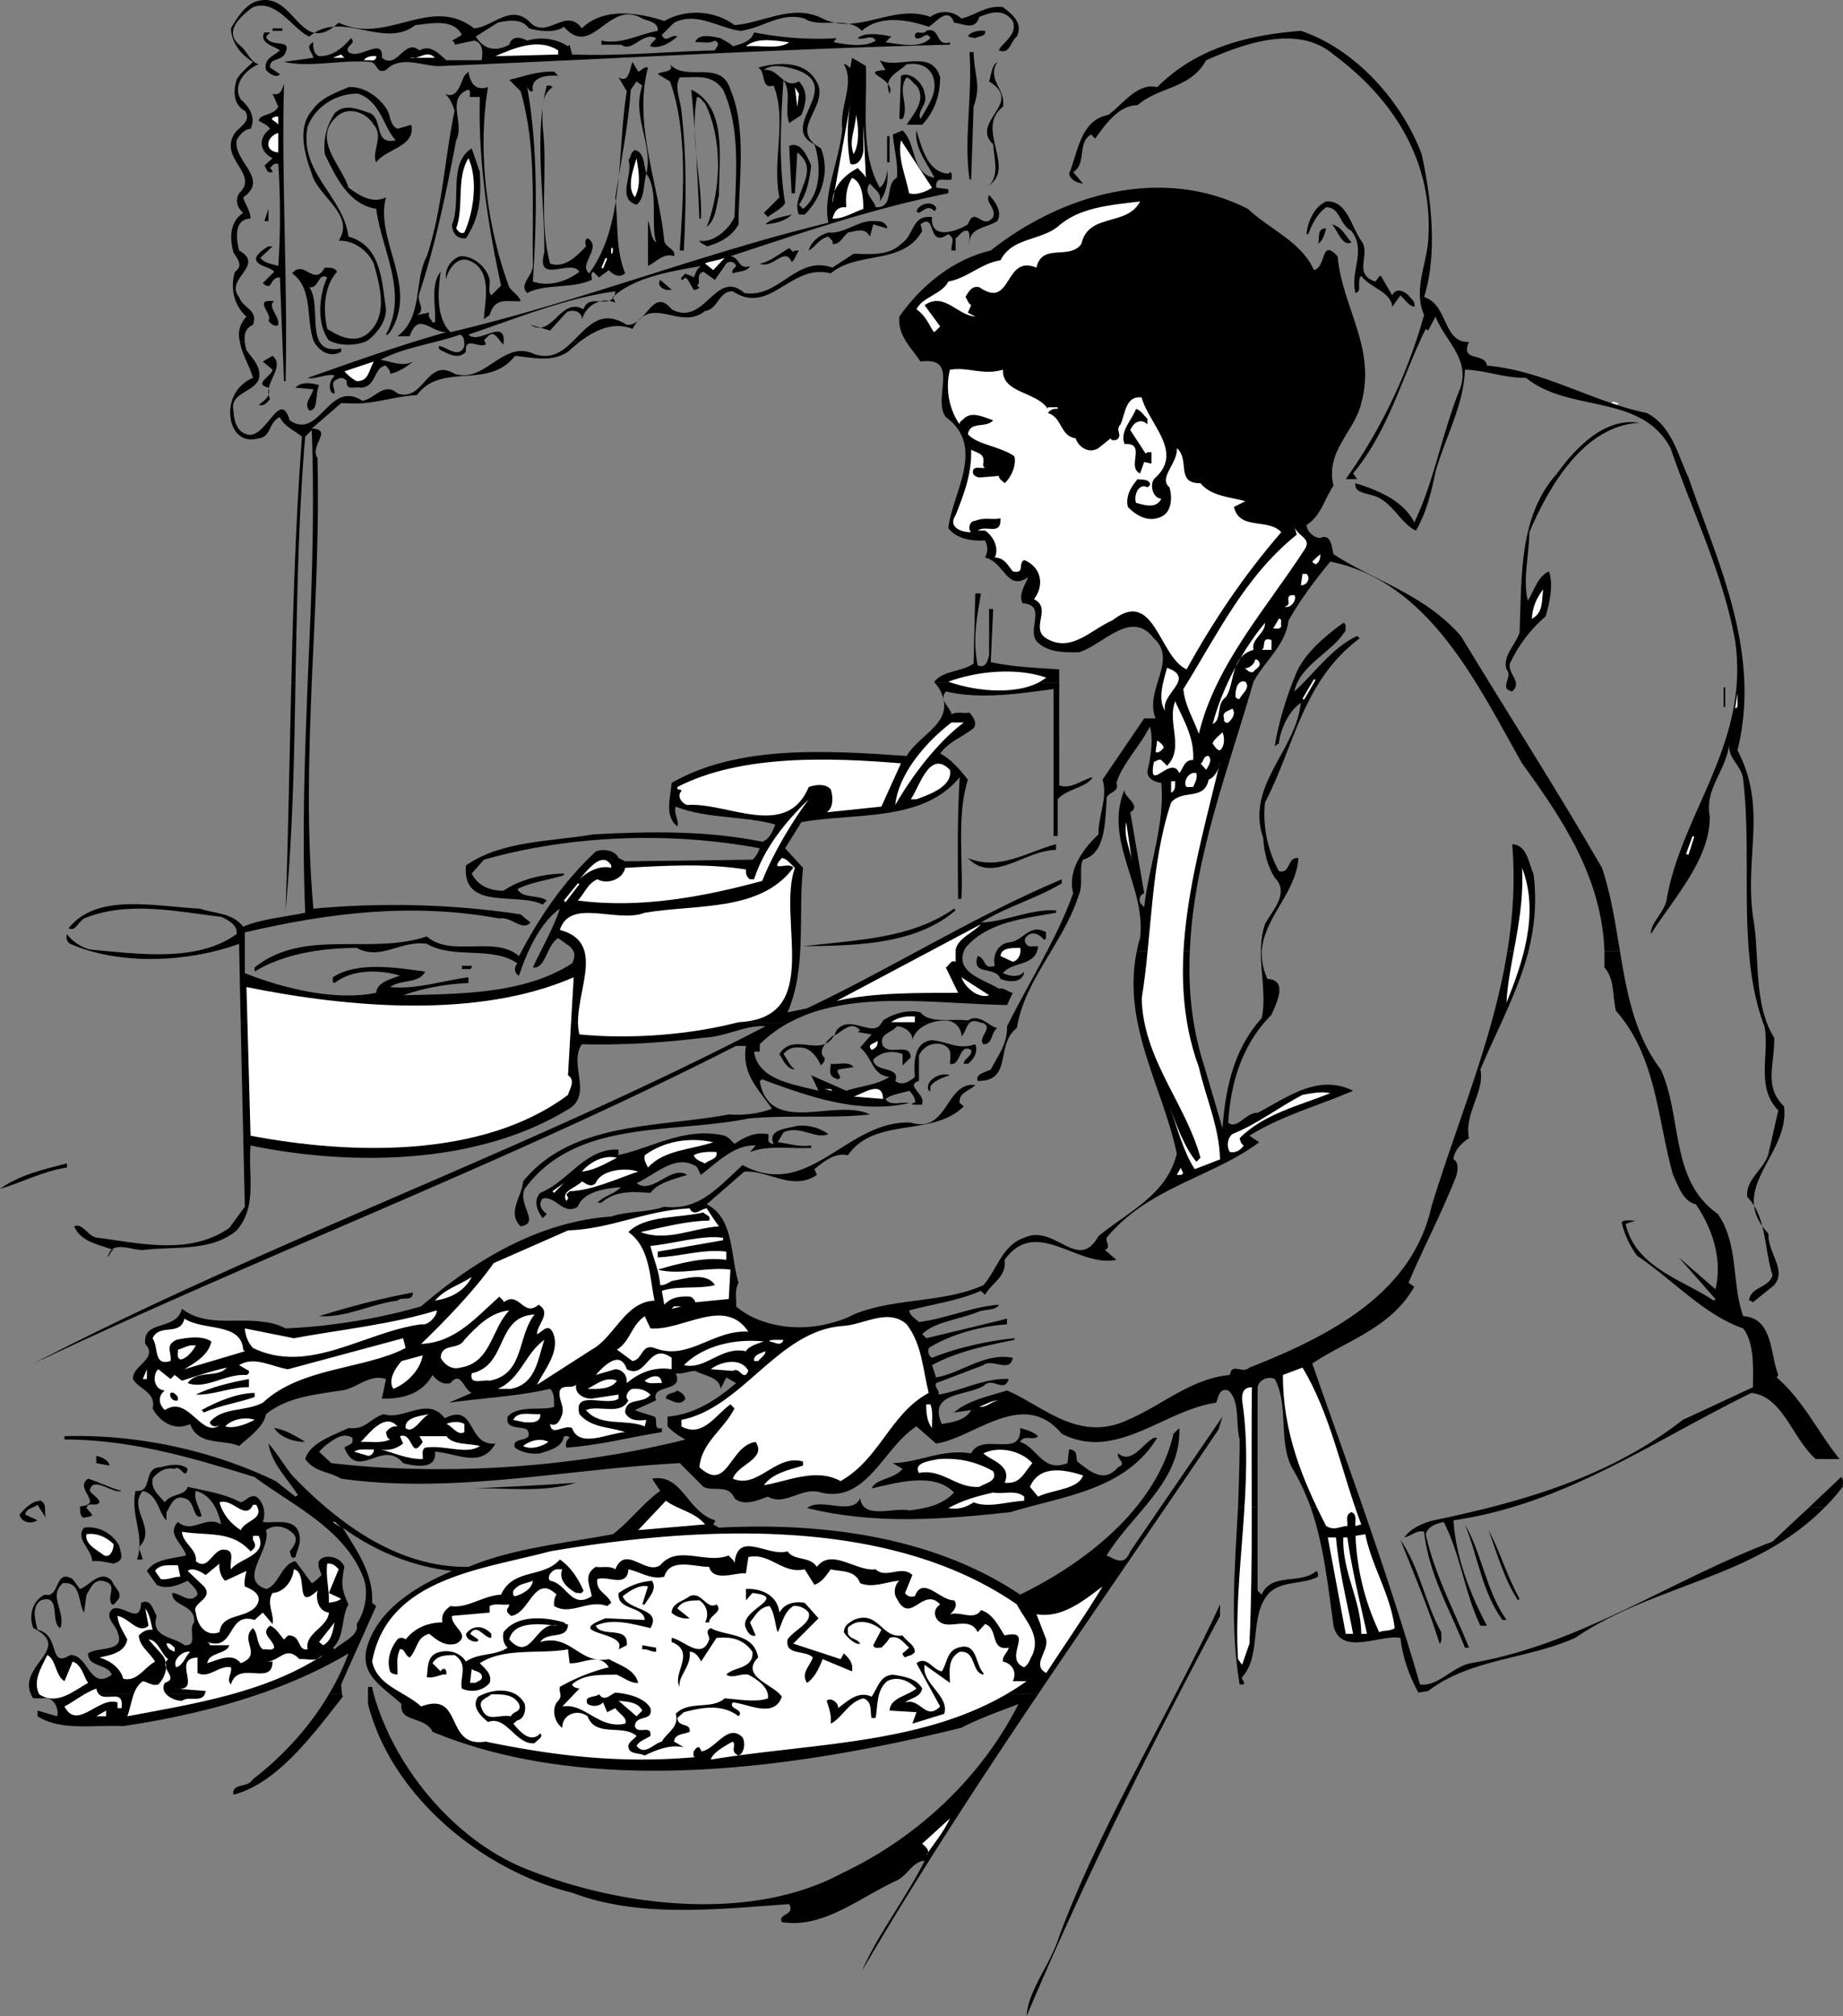 <svg xmlns="http://www.w3.org/2000/svg" width="225.829" height="246.877"><rect width="100%" height="100%" fill="#808080" stroke="none"/><path d="M36.2 83.576c-.141 9.434-.36 18.816-1.2 27.899.313-9.079.465-18.442.7-27.899h.5m77.8 41.699c-1.047.356-1.969 1.094-2.203 2.102.078-.875-.922-1.676-1.899-1.703-.625.828-2.324.926-1.699 2.402.875 1.223 3.274-.476 3.399 1.399l-1 1v-1.399c-1.223-.476-2.723-.277-3.598.7.172 1.624 3.375.726 2.7 2.6.773.626 1.675.126 2.398-.5-.125-1.776-.125-4.276 2.101-4.5 2.074.224 3.176 1.224 5.301.5.375.825-.125 1.825-.902 2.4h-.5c-.024-.676 1.074-.876.902-1.7-1.527-.875-1.227 2.024-2.602 1.7.075-1.176.274-1.977-1-2.4-1.226-.276-2.324.325-2.8 1.4v3.1c-1.723.524.777 1.626.402 2.7v.2h-1.203v-.2h.3c.176-.375-.222-1.074-.699-1.5-1.023.324-2.125.426-2.898 1 .574.926 1.875.324 2.898.5-6.226 1.426-12.523-.875-18-2.902l-.3.203c1.175 6.824 9.277 2.023 13.5 4.098-4.625.527-10.125.027-14.899.5-9.527 1.925-21.125.027-27.402 8.601-.922 1.926 1.976 4.223-.5 4.598-1.723-1.672.176-3.672.3-5.5 5.977-7.375 16.575-6.574 25.2-8.2 1.875.126 3.578-.074 5.3-.699-1.722-2.476-3.722-4.273-3.199-7.699H90.2C62.074 142.4 32.574 153.502 4.098 166.975 32.773 152.1 64.473 140.9 93.797 125.674c-2.524-.172-4.922 1.328-7.598 1.402-4.926.625-10.125.926-14.902.8-1.723 2.524 1.578 6.325-1.899 8.099-10.824 6.527-25.925 6.925-38.699 4.3-.324 3.625.875 7.426-1.699 10.399-3.125 2.625-7.527 1.926-11.5 2.402-1.527.023-3.828-1.277-4.3.899.273-.274.273-.676.698-.899-1.726-.676-4.023-.976-4.8-2.902 1.074-.473 1.675 1.328 2.902 1.402 5.473.723 11.273 2.125 16.098-1.2l1.902-2.6s-.516-22.477-.5-22.5h67.098a15.979 15.979 0 0 0-3.5 2.6v.9h-.7c.477 3.523 4.977 4.023 7.899 4.8l-.899-1.902 4.301 1.902c1.676-.574 3.676-.676 5.301-1.7-2.125-.175-2.027-2.276-3.602-3.6l1.399-1.602-1.7-.297.301-.203c-1.226-1.375-2.324.426-3.398.703-.828.723-1.828 1.922-1 2.598.172.527-.227.726-.402 1-.426-.875-1.223-2.274-2.7-2.2-.824-.074-1.425.227-1.898.801.473.625.672 1.324 1.398 1.899-1.023-.075-1.425-1.176-1.898-1.899 1.875-2.976 5.473 1.024 7-2.902 1.688-2.07 4.496 1.011 5.5-.899h6m4.797 0c-.457.457-.574 1.367-1 1.602.039-.617-.348-1.258-.899-1.602h1.899m2.203 0c.43.285.813.555 1.2.602-.825.625-.528 2.023-1.7 2-.77-.813 1.336-2.082-.102-2.602H121"/><path d="M29.5 125.275c-.016.024-.203-9.699-.203-9.699-6.024 2.223-14.524 2.723-20.7 0-.425-.277-.523-.676-.398-1.2.473.724 1.676 1.626 2.801 1.9 5.875.523 13.172 1.624 18-1.9.172-1.077-1.125-1.776-1.902-2.1-5.625-.676-11.524-1.977-16.801.199-.824.527-1.024 1.625-1.899 1.199 3.477-4.375 10.575-2.672 16.102-2.399 1.773.625 3.875.426 5.297 2.2 2.375-.973 5.078-1.176 7.601-1.7-.406-9.816-.062-19.023.301-28.199h.5c-.37 9.16-.633 18.266.2 27.7 8.273-.774 17.074-.575 25.398.699l1.203 1c-1.027 1.125-2.328-.774-3.8-.5-10.825-1.973-20.927-.676-31.2 1.699v5c4.875 1.926 11.172 3.426 16.098 2.402.074-1.277 1.777-1.676 2.902-2.101-2.527-.774-5.926-.774-8 .902-.328-.078-.227-.375-.203-.703 2.976-1.973 7.777-1.172 11.3-.7-.722 1.528-3.023.926-4.3 1.903 3.176.324 6.375-.777 9.601-1.203v.703c-2.824.125-5.523.625-8 1.5 6.774-.176 14.774-.078 20.7-3.902.375-.774.476-1.375-.301-2.098l-1.399-1c-1.425.824-1.523 3.824-3.101 3.598 1.078-2.375 2.476-4.676 3.3-7.2-2.425 1.727-4.023 5.227-5 8.2-.624-.274-.624-1.075-.199-1.5-3.125-2.176-7.824-.473-11.101-2.399-3.223-.476-5.625 2.125-8.598.5-4.324.023-8.926.723-12.5 2.899v-.5c6.074-4.875 14.176-1.473 21.098-3.801 2.976 2.625 8.277-.172 11.3 2.402 2.376-4.574 5.376-9.074 9.403-12.8.875-.376 2.375-.176 2.797.8l.8.399 15.602-.2c.473-.375.676-.875.899-1.398-11.125-2.078-23.325-1.578-33.801 1.398l-1.5 1.7c.777 1.527 2.277 2.125 3.902 2.101 1.973-1.375 4.875-2.074 7.399-2.101v.199c-1.926.625-4.024.828-5.7 1.703.676 1.223 2.477.625 3.602 1.398l-.5.5c-3.125-1.574-9.926.825-9.402-4.8 4.476-3.075 10.277-2.875 15.601-3.801 7.176-.375 13.875-.473 20.7.902.874-.277 1.273-1.277 1.601-2.101-3.625-1.075-8.426-.676-12.203-2.2-.324.727.476 1.825.203 2.399-1.625-1.172-.828-3.574-.703-5.297 8.078-4.676 19.078-3.977 28.8-3.3 1.676-2.876 6.376-4.177 3.903-8.403 0 0-.457-.574-.5-.598h15.297c-.024.024 0 12.598 0 12.598 1.476.527 2.676-.672 4.101-1-.824 1.328-3.226 1.426-4.3 2.703v4.5h-.5v-18c-3.926.523-8.926 1.324-13.2.297-.925 1.125.575 1.926.7 2.8.574-.374 1.476-.074 2.199-.199.476.524.976 1.325.5 1.899-1.422 1.125-3.024 1.625-4.098 3.101 1.274.625 2.473 2.024 3.399 3.2-1.426 4.425-.524 10.324-.801 14.601h-.399c-.023-4.574-.125-9.777.2-14.902-4.524 5.527-12.723 4.328-19.399 5.5l-2 3.203 2.2 2.398c-.626 5.926.476 12.227-1.899 17.7l2.398-.5c10.477-4.973 20.477-11.274 31.2-15.801v.5c-3.223 1.926-6.723 2.828-9.899 4.8 2.875-.074 6.074-1.675 9.2-1.5v.301c-4.024.727-8.426 1.125-11.102 4.301-1.625 3.024 2.476 3.926 4.101 5 .676-.176 1.075.426 1.7.5l-.7 1.5c-8.843-.148-19.277-1.93-26.8 2.2H29.5"/><path d="M108 125.275c.086-.054.133-.156.2-.3 1.273-.875 3.073-1.375 4.597-1 1.078 1.425 4.078.726 5.8 1 .872-.614 1.688-.149 2.403.3h-.602a1.39 1.39 0 0 1-.398-.101c-.605-.227-.957-.13-1.203.101h-1.899a1.732 1.732 0 0 0-1-.3 5.437 5.437 0 0 0-1.898.3h-6M29.398 41.877c-.257-1.035-.136-2.082.801-3.102-1.527-1.375-2.027-3.476-1.402-5.5 1.078-.773.277-1.574-.2-2.398-.425-1.578-.523-3.676 1.2-4.8-.723-.677-1.024-1.477-.5-2.403 2.578-2.375-2.625-4.274-.5-7.399.578-.773 2.078-1.476 1.203-2.699-1.426-.777-1.426-2.476-1-3.8.375-.774 1.273-1.477 2-2.2-1.527-.875-2.625-2.375-2.703-4.101.578-.973 1.578-2.774 3.101-3.301C36.172-1.3 36.672 7.2 41.5 2.775c5.973 2.825 11.172-3.476 16.598.7 2.277-.176 4.375-2.973 6.699-.899 2.176 2.524 4.476-1.875 6.5.899C73.875.9 78.172 1.502 81.398 2.576c2.575-1.476 6.075-1.375 8.602.5 3.574-.277 7.172-2.676 10.797-.8C105.172 4.4 109.473.4 114 2.075c1.172-.875 2.773-.777 3.797.2 1.676-.376 3.078-1.676 5.101-1.4 1.176.923 2.477 1.923 1.7 3.599-.825.625-.825 2.226-2.2 1.699.274-.875 2.375-1.875 1.7-3.598-1.125-1.574-2.723-1.074-4.098-.5-.527 1.723-1.926.824-3.102.7-.726-2.176-2.425.226-3.101.5-2.625-.876-5.922-1.477-8.2.5-1.722-1.876-5.222-.274-7-1.5-2.925-.876-5.222 1.226-7.898 1.5-2.726-.376-5.324-2.376-8.101-1l-1.5 1.5C81.574 5.4 82.273 4.1 83 4.474c-.926.824-2.227 1.527-3.3 1.199-.028-.375.472-.574.698-1-1.625-.875-2.925 1.828-4.3.8h-2.399v-.5c2.375.528 4.574-.773 6.899-1.199.074-1.074-1.125-1.175-1.899-1.5-4.125-2.476-6.125 5.024-9.601 1-1.125.825-3.024.524-4.301.2-.824-1.274-2.625-.973-3.797-.7l-2.703 1.7c1.078 1.726 2.578 1.824 4.101 1 .274-1.075 1.375-.973 2.2-.5 1.574-.473 3.574-.274 5 .699l.199-.2.3 1.2c6.278.226 11.676-.375 17.5-.5.176-.473.778-.774 0-1.2-.722.426-1.624.126-2.398.2.375-1.172 2.176-.672 3.098-.5.476.328 1.078.527 1.5 1 .875-.274 2.176-.473 2.601-1.7 3.176.626 6.774.926 10.102.7-.125.226-.328.328-.3.5 1.573.328 3.874.625 5.097-.2-.524-.874-1.422.028-2.2-.3.876-.774 2.876-.473 4.102-.2l-.699.7c1.672.226 4.273.828 5.5-.5-.426-.875-.926.027-1.402 0-.325.125-.426-.074-.5-.2-.024-.972 1.074-.074 1.402-.699 1.773-.574 1.074 2.024 2.898 1.399v.3c-21.226.53-41.125 1.729-62.198 2.604-2.027.223-5.027-1.476-6.902.5-1.223.524-1.024-.875-1.899-1-3.726-.277-7.425.723-10.601 0l3.601-.5c-.023-.574-1.125-1.375 0-1.902-.023.226-.125 1.426.7 1.703 1.574.023 2.777-.875 3.902-2.203.773.726-.828.926-.3 1.703 1.374 1.023 4.273-1.977 4.097.7 1.875 1.523 2.777-2.477 4.601-.903 1.375-.774 2.375.426 3.301 1.203H59c.172-.676.273-2.176-.902-2.402l-2.399.5c.074-.274-.125-.375-.3-.5l1.199-.7c-1.024-2.074-3.926-1.375-5.7-1.199-3.925 3.024-9.023-1.976-13 1.399C35.875 3.6 33.875-.201 31 .877c-1.426 1.023-3.625 2.922-1.703 4.598.976.726 1.375 2.125 2.402 2.402-1.426.523-3.324 2.422-2.199 4.297 1.074.926 1.875 2.226 1.2 3.601-.727.024-1.427.825-1.7 1.399-.426 2.625 4.074 4.726.797 7 .277.926.875 1.625.902 2.601-2.125.024-1.726 2.625-1.402 3.899 3.277 1.828-1.824 3.426 0 5.703.476 1.422 2.375 1.523 1.703 3.398-1.004.446-1.105 1.305-1 2.102h-.602m40.7 0c1.902-1.785 3.46-4.14 6.699-2.102 2.375.227 3.176-4.773 5.5-1.898 4.078 2.223 5.375-5.078 8.902-2 4.274.723 6.375-4.676 10.801-3.102l2.598-1.699c1.777.024 4.277.324 5.8-1.2 1.676-1.077 1.274-3.577 3.801-3.3-.226 2.926 3.074 1.723 4.399.899.875-2.375 1.777.824 3.101-.899.375-1.176-1.027-1.777-.5-2.7.676.724 1.676 2.024 1 3.2-1.426.926-3.625.723-3.402 3.098-.125-.672.176-1.375-.2-1.899-.722-.175-1.023.625-1.5.899v1.5h-.5c-.124-.875.575-1.375-.398-2-2.625 1.828-1.426-2.774-3.402-1.2l.203.801c-2.328 4.227-7.926 2.426-11.203 5.2-4.922-1.274-7.422 5.226-12 2.199-1.723-.074-1.824 2.226-3.399 2.402-3.125 2.524-6.523-2.176-8.898 2.2-2.328-.926-4.563.132-6.5 1.6h-.902"/><path d="M71 41.877c-.492.394-.973.808-1.402 1.2-2.024 1.323-4.223.722-6.5.5-3.223 4.222-9.024.722-12 4.8-3.325.223-5.325 1.223-8.598 1h-.703l-3.598 3.098c2.676.125-.324 2.125.7 3.601.222 9.465-.294 18.508-.7 27.5h-.5c.434-10.082.895-20.121.5-30.902l-.8.8c-.856 9.872-.985 20.012-1.2 30.102h-.5c.23-10.012.551-20.121 1.301-30.101-.926-.774-2.227-1.274-2.703-2.399-1.422.625-1.024 2.426-2.598 2.598-1.926.527-3.027-.574-3.402-2.2-.422-2.273.676-4.374 2.703-5.199-.379-1.379-1.344-2.886-1.602-4.398H30c.035.379.113.723.2 1 .773 1.125 1.874 2.023 1.5 3.598-.727 1.625-3.528 1.625-3.102 3.8.074 1.227.375 2.524 1.601 2.899 2.375.828 4.074-5.774 5.301-1.7 3.672 2.528 4.773-5.074 8.898-2.398 1.477-.176 2.676-2.375 4.301-.902 3.274 1.125 3.574-4.473 7-2.399 3.774 1.227 5.973-4.273 9.801-2.398 2.02.652 3.383-.297 4.598-1.5H71m43.5 41.699c.043.024 0-.101 0-.101 1.074-1.375 3.273-1.176 4.797-2.2l.203-8.601h.7c-.528 3.125-1.028 5.625-.403 8.8.976.426 1.176-.472 1.402-1.199v-5.699h.5l-.3 6.5c2.675.625 6.074.723 8.398.899 0 0-.024 1.625 0 1.601H114.5M33.398 3.775v-.3h1.2v.3h-1.2m87.302 0c.175.727-.825.625-1.2.899l-.902-.2c.277-.574 1.277-.773 2.101-.699M174.2 18.877c1.175 5.422 1.972 12.125.3 17.5 2.973.922 2.273 5.625 5.5 5.5-1.125 2.523 1.973 1.223 2.2 2.898 7.073.625 12.874 4.426 19.597 5.801 3.078 1.625 3.777 5.125 5.101 7.899 3.575 10.425 8.977 21.425 6 33.402 3.676 7.023.875 12.824 1.899 20.398.875 4.625-.024 10.625 2.601 14.801.075 3.324-1.324 5.926 1.2 8.399.777 5.925-7.125 10.027-1.899 15.601-.125 2.324 2.274 4.426.7 6.3l-2.602 2.099c-.125-.075-.324-.274-.5-.2.277-1.773 2.375-1.476 2.902-3.101-1.027-3.172-.726-7.172-3.101-9.598-.223-2.176 2.074-3.375 2.601-5.3l1.2-5.301c-2.825-2.875-1.024-6.973-1.7-10.301-3.426-8.973-1.426-20.274-2.601-30.2-.125-1.675-1.926-2.574-1.7-4.398-.425 3.426-3.023 5.426-2.398 8.899.074 5.226-4.426 10.027-7.203 14.402-.125-1.277 1.578-2.578 1.902-4.102 1.774-10.675 10.274-19.273 8.399-31.898-1.524-8.277-5.223-15.676-7.899-23.5C201.074 48.1 192.273 50.6 187 46.275c-2.727.024-5.125-.976-7.5-1-.125 4.325-2.426 8.325-3.602 12.5-.523 2.524-1.125 5.024-2.398 7.2-1.926-.875-2.926-3.676-5.3-4.301-.825-.274-2.325-.375-2.102-1.5 2.675.828 5.875 2.125 7.199 4.8 2.375-4.874 3.375-10.773 5.5-16.097 1.578-3.777-1.723-6.078-2.899-9.102l-.898 1.7-.3-.2c-2.927 5.926-4.528 12.426-8.903 17.7l.5.699h-1.399a64.795 64.795 0 0 0 9.602-20.098c-1.328-3.074.273-6.074.5-9.101.672-9.473-4.027-17.176-11.602-22.801-4.425-3.774-11.125-1.274-15.601.703-1.922 3.523-5.824 3.223-8.399 5.5-2.324.023-3.925 2.324-5.199 4.098l-.5-.5c-1.726.925-.527 3.625-2.199 4.601l1.2 1.399c-.626-.075-1.528-.375-1.7-1.2 1.074-2.574 1.375-6.574 4.797-7.199 1.875-1.375 3.578-3.976 6-3.402 4.777-4.774 10.976-6.375 17.601-6.899 6.676 2.227 12.375 8.625 14.801 15.102M32.598 4.475C33.074 5.9 35.773 4.7 35 6.377c-.426 1.223-2.027.625-1.902 1.898l1.199.801c-.324.524-1.223.024-1.7-.5-.324-1.375.876-1.676 1.7-2.402-.524-.473-2.625-.875-1.899-2.2h.7l-.5.5"/><path fill="#fff" d="M96.7 5.174c-1.227.926-3.528.328-5.302.5 1.375-1.172 3.676-.672 5.301-.5m-28.301 1v.5l-7.699.203c2.274-.977 5.274-2.277 7.7-.703"/><path d="M119.297 6.377c.078 3.023.976 3.922 0 6.7L119 21.974h-.203c-.723-4.875.375-10.176 0-15.598h.5"/><path fill="#fff" d="m40.797 7.076 1-.402.402.402zm12.5 0h-3.098c1.074.324 2.074-1.074 3.098 0m-7.199-.199c.074.422-.426.625-.7.5h-.8c.175-.375.875-.578 1.5-.5"/><path d="M106.098 8.076c.175 5.125-.723 10.625 1.699 14.899.578-.375.875-1.375.902-2.2.176 1.524-.125 2.825-.902 3.899.277-.973-.524-1.375-1.2-2.2-.925 1.126.477 1.926.7 2.903 2.375.125 1.078-2.875 2.601-3.602.176-1.574-.324-3.476-.5-5.3l1.2-.5c1.777 1.726.976 5.226 3.902 5.8-.727-1.574-2.527-3.675-2.203-5.8.578 1.824 1.277 5.125 3.902 5.3l.2-.199c.374.125.175.625.199.899-1.024.226-1.926-.473-1.899 1l1.5.199v.5c-9.226 1.828-17.926 4.828-26.699 7.703 1.172.125.973 1.723 2.398 1.2-.324.722-1.425.624-2.101.898-.223-.375.176-.575.402-.899-.226-.676-1.125-.676-1.402 0l-1.2 1.7-1.398-1c-1.027.324-.226 1.324-.8 1.699l.3.199a.672.672 0 0 1-.699.3c-.328-.472-.527-1.074-1-1.5-.125.126-.328.325-.5.301-.125-.375.273-.476.5-.8.273.226.672.226 1 .5.273-.473.273-.973.898-1.399-3.523.625-8.125 1.324-10.8 3.8l.3.7c-1.824-.875-3.824.524-4.101 2.2.176-1.176-1.223-1.477-1.899-1l-2 2.199-2.398-.7c2.672 1.727 3.672-3.476 6.5-1.898.672-2.176 3.672.324 3.898-2.203-6.125.828-12.125 3.328-18 5.3 1.274 1.325 4.676-2.273 4.301 1.2-.527-.274-1.027-1.875-1.902-1l-.5.5c.078.125.277.328.203.5-.727.527-2.625-1.074-2.402.902-.926 1.024-2.223.223-3.098-.2-.125-.077-.328-.276-.203-.5.976.126 2.476 1.626 3.101 0-.023-.476.075-1.077-.5-1.401-3.226 1.125-6.824 1.527-9.8 3.101 1.277.125 2.675.926 4 .2-.723.624-1.825 1.324-2.801 1.5.078-.477-.324-.676-.5-1-1.524.124-1.125 2.624-3.098 2.699-.726-.176-1.824.425-1.699-.801-.328-.473-.828-.473-1.203-.2-.922.325-.223 1.126-.297 1.7-.625.125-.828-1.274-.203-1.899l.203-.3c-.926-.274-2.328.527-3.3.3 5.374-1.875 11.175-3.976 17-5.601-1.927.027-3.427-2.574-4.5.5h-1.5c3.175-2.375 1.972-6.672 3.597-9.797 1.875-5.578 2.176-11.875 3.402-17.8-.226-.778-.625-1.677-1.199-2.102 1.473.726 1.875-1.075 2.398-2.2l.5-.5c.274 1.625.977 2.325 2.399 1.899-1.324 7.926-.125 17.125 2.601 24.5.477.625 1.176 1.027 1.399 1.703-1.625.125-3.125-.578-3.797 1.7l-.703.5c.078-2.075 1.176-6.075-1.899-7.2-1.726-.578-2.824 1.922-2.699 2.398-.324-1.375.676-2.574 1.7-2.898 1.574-.078 3.273 1.324 3.601 2.898.074.625-.227 1.426.2 1.899l1.198-1.2c-1.625-7.374-2.824-15.472-2.601-23.097h-1.2c-.124-.277.176-.676-.199-.902-2.824 1.027-.425 4.125-1.5 6.199-1.226 6.426-2.523 12.726-4.5 18.703-.425 1.125.875 2.023-.3 2.7l1.5-.302c-.223.625.277.825.402 1.2h.297c.176-1.676-.625-4.575.703-6.2-.328 2.227-.625 5.625 1.2 7.399 15.675-3.672 30.573-9.574 46.3-13.399-.727-3.476 1.375-7.574 1.7-11.5-.325-2.773 1.573-5.574.198-7.898.375-.078.477.324.801.398l.2-1.199 1.699 1"/><path d="M115.2 9.475c-.028 2.324-.727 4.226-2.2 5.8h-1.902c.875-1.375 2.476-3.074 1.199-4.8-.422-.274-.723-.875-1.2-1-1.222 1.625.376 3.425-.5 5.101h-.398l.2-5.3c1.175-.575 2.773.925 2.898 2.199.476 1.324-1.024 2.125-.5 3.101.875-1.676 2.375-3.375 1.402-5.5-.726-1.176-1.824-1.375-3.101-1.2-1.024 1.024-2.926 1.524-2.098 3.6.875-1.875-4.027-2.676-.5-2.899l-.703-1.2c2.277 1.126 6.375-1.476 7.402 2.099M78.2 8.775c.374-.074.675-.675 1.198-.5-1.824 6.926 1.274 14.125 2 21.2.075.824 1.477 1.027 1.2 1.902-1.223-.477-2.223.723-3.2 1.2v-5.5c.375.624.274 2.124 1 2.597-.726-2.375.375-6.274-1.199-8.399-.426 1.325-.125 2.926-1.199 3.801-2.527-.777-.328-3.777-1-5.5.375-.277.172-.875.797-1.2 1.176.224 1.078 1.923 1.402 2.9.875-3.676-1.824-6.876-.5-10.801l-.699-.5-.703 1c-.324 4.527-1.223 8.824-1.899 13.199.375 3.125-.023 6.226 1.2 9.3-.723.626-1.524.126-2-.398l-1.2.899-.699-.7c-.426.227-.125.625-.199 1-2.426 1.125-5.625.426-7.902 1.602-1.125-1.078.875-2.176.699-3.602-.125-7.375.476-14.273-1.5-21.101l-1.399-1.399c1.774-.375 3.274-1.074 5.5-1l.5.5c-.824-.074-3.523-.074-3.101 1.899-.422.125-.524-.274-.7-.5 1.376 7.527 1.176 16.527.7 23.8 1.976.727 4.277-.074 5.703-1.199-1.027-1.675-5.426 1.727-4.3-2.398.073-6.477-1.325-14.176.3-20.402.172.027.473-.075.7.199-1.528 1.027-1.227 3.125-1.2 4.8.672 5.825-.527 11.426.898 16.801 1.676.625 3.176-.773 4.399-2.101-.024-.274-.223-.774.203-1 1.875 1.125-1.227 3.226.2 4.3 4.374-5.972 3.374-14.675 4.597-22.3l-1-1.7c1.277.825 1.375-1.074 1.703-1.898l.7 1.2m22.097 1.699c.875 3.027-3.723 5.425.3 7.699 1.176 2.926-.023 6.226-2 8.101h-.699c-1.125-2.375 2.875-5.273-.199-7.601l-.3 5H97l-.3-5.797c1.472-.676 2.273 1.422 2.698 2.398-.226 1.825-.523 3.426-1.5 4.801l.5.5c2.176-1.676 2.274-5.277 1.399-7.902-4.524-2.172 3.676-6.973-2.098-9.098-1.226-.375-3.027-.875-4.101 0 1.875-.277 2.375 2.426 4.3 1.399 1.176 1.226.875 2.726.301 4.101l-1.5 1c-.625-1.875.375-3.574-.699-5.3-.328 4.925-.625 10.124.2 15.1-.427.724-1.427 1.126-2.102 1.7l-.5-.5 1.902-1.902c-.926-4.574.973-9.375-.703-13.7-1.625.528-.922-1.773-1.899-2.199 2.477-.675 6.075-.976 7.399 2.2M122.2 7.576c-1.325 2.324 1.073 3.223.698 5.5-3.625 2.723 2.075 7.824-2.199 9.899 1.973-.875 1.074-3.676 1-5.301-2.926-2.774 3.875-5.074-.5-7.7.274-.773.274-1.874 1-2.398M89.5 10.975c2.074 4.824.973 11.527 1 16.5-.828 1.527-2.426 2.324-3.902 2.699-.223-.274-.723-.274-.899-.7 1.574.325 3.574-1.273 4.301-2.898.172-5.176.773-10.875-1.402-15.601-1.426-1.973-3.223-1.473-5.301-1.5-.723 1.125.078 2.824.203 4.101.672 6.024.574 10.926.297 17.098h-.5c.375-5.973 1.078-14.473-1.2-20.7l-1.5-.898c.278-.375 2.176-.176 1.5-1.2 1.977 2.224 6.278-.675 7.403 3.099M35 46.674h-.203l-.5-12.7c-1.324-.074-.824 1.825-2.098.7l1.399-1.399c-.625-.675-1.825-.574-2.2-1.398-.226-.578.875-1.375 1.5-1.703h.5l-1.5 1.402c.575.723 1.477.723 2.2 1 .277-3.676.277-8.777 0-12.5-.524-.176-.723.223-1 .5.074.125.277.223.3.5-.726.223-.726-.476-1-.8l1-.9c-1.726-.874-1.726-2.577-.3-3.6-.426-.575-.926-.676-1.399-1 .176-.876 1.774-.575 2.399-1.7l-.7-1.601c.977.324 1.176-.575 1.399-1.2-.324 11.727.476 24.426.203 36.399m12.5-33.098c.375.723.273 1.723 1.2 2.2l1.698-.5c.575 2.726-3.125 2.925-4.3 4.6-.625-1.175.976-3.175-.301-4.6-.824-1.376-2.824-2.274-4.297-1.2-3.527 2.824.375 6.125 1.2 8.899 1.273.925 2.874 2.027 4.597 1.199-1.422 5.226 4.078 10.926.5 16.5-.223.226-.324.426-.5.3 2.777-5.175-.524-10.273-1.2-15.398-3.425-.574-4.925-3.875-6.3-6.7-.223-1.874.277-3.577 1.203-5 1.273-1.276 2.973-.476 4.398 0 1.575.825.375 3.923 3.102 3.298-1.426-1.375-1.828-4.774-4.602-5.7-2.625-.074-5.226 1.528-6.199 4-1.125 5.626 4.375 8.528 5 13.5 4.074 1.126 4.074 5.528 4.598 8.903-.024 1.625-1.125 2.922-2.2 3.797-1.324.726-3.523.726-4.8 0-1.524-1.973-1.223-5.574-.2-7.7-1.124-.675-1.023 1.426-2.199 1.2 1.676 2.328-.824 8.426 3.899 7.5v.402c-1.422.824-2.824-.176-3.399-1.402-.925-2.672-.023-6.375-2.601-8.2 1.476-1.773 2.676 1.727 4-.699.578.024 1.176-.074 1.5.5-1.625 1.825-1.723 4.625-1.2 7 1.278.825 3.176 1.825 4.801.7 2.774-2.176 1.676-5.875.899-8.7-.723-1.574-2.422-2.875-4.297-2.8 2.074-3.176-2.527-5.375-3.3-8.2-.825-2.273-1.825-5.574 0-7.699 1.175-1.676 2.874-2.176 4.5-2.902 2.073-.172 4.073 1.527 4.8 2.902"/><path fill="#fff" d="m97.7 13.076-.302-2.402.5.8zm0 0"/><path d="M88.098 23.877c-.325 1.422-.426 3.125-1.5 3.898 1.777-4.574 1.976-10.675-.2-15.101-.324-.274-.523-.774-1-.797-.925 5.125.676 10.125.5 14.898H85.7c-.226-5.273-.527-11.175-1-15.8 4.473 2.125 3.375 8.425 3.399 12.902"/><path fill="#fff" d="M104.2 20.076c.972.324 1.573-.875 1.597-1.7v-3.1l.3 6.5c-.222-.477-.624-.774-1-1.2-1.523.824-3.124 2.223-3.097 4.3l2.2-12.202c-.427 2.328-.427 5.426 0 7.402"/><path fill="#fff" d="M104.598 18.877c-.625-1.676.175-2.875.3-4.8.274 1.222.477 3.523-.3 4.8m-70.5-3.602c-.223-.476-1.426-.675-.301-1h.3v1m.001 3.399c-1.825-.172-1.426-1.973 0-2.399v2.399"/><path d="M108.7 16.674h.3v3.203h-.3v-3.203"/><path fill="#fff" d="M114.2 22.975c-.227.226-1.727 1.027-2.802.699-.425-2.172-1.425-4.274-1-6.5l3.801 5.8"/><path d="M58.797 21.076c.176 3.324-.024 5.524-1.7 8.098-1.023.125-1.722-.574-1.699-1.7 1.176-2.874-.523-7.472 2.399-9.3l1 2.902"/><path fill="#fff" d="M56.898 28.475c-.523.226-.726-.176-1-.5.977-2.575-.023-6.176 1.5-8.598 1.176 2.523.676 6.523-.5 9.098m20.899-4.301c-1.024-1.274-.223-3.375.203-4.797.273 1.723.574 3.223-.203 4.797m28 1.402c-1.223.426-2.422 1.223-3.797 1.2.273-.977.672-1.477 1.7-1.4-.126-1.374.073-2.577.698-3.6 1.274.523 1.375 2.425 1.399 3.8"/><path d="M128.797 116.475c-1.797 2.992-3.645 5.957-4.2 9.402-2.722 2.125-.425 6.523-4.8 6.5-.324-.875.976-1.078 1.601-1.402.875-1.676 2.075-3.176 2-5.301 1.528-3.074 3.309-6.114 4.899-9.2h.5m25.301 68.102c-.024.012 0 10.2 0 10.2l.5.5c1.175-2.774 4.777-1.176 6.699-2.9.277.224.176.524.203.7-1.926 1.024-4.328.426-6 2-2.527 2.824-.828 7.625-3.3 10.3-.126.325.374.524.198.9h-.5c-1.195-7.067-.601-14.262-.199-21.7h2.399m69.5 0c-8.621 8.79-20.973 9.406-30.598 16-5.828 2.625-12.828 2.524-18 6.5l-1.203.2c-1.125-2.075-1.922-4.274-2.2-6.7-2.425-.476-7.324 2.324-8.199-1.5-.687-4.922-1.191-9.918-2.8-14.5H167c2.492 7.188 4.883 14.41 7 21.7 2.172.324 3.973-2.176 6.2-2.602 13.472-2.274 24.472-10.172 37-14.899 0 0 4.452-4.187 4.5-4.199h1.898"/><path d="M151.7 184.576c.097-2.715.202-5.476.198-8.3-.523-1.977.075-4.774-1.398-6-1.227-.376-1.227 1.124-1.5 1.5-6.426.925-12.227 7.226-18.902 3.8-4.723-5.676-10.723.524-15.399 1.2l-2.402-2.102c-4.024 2.527-6.024 9.426-11.7 8.101-2.324-.773-4.425 1.727-6.5.5-1.222.426-2.925 1.227-4.097.2-.727-1.774-2.625-.774-3.8-1.399l-2.903-2.902c-13.922.726-27.824 3.828-41.5 1.902-1.422-.875-3.223-.777-4.399-2.402.575-1.973 3.375-2.875 5.301-3.797 2.176.223 2.473-1.078 4.301-1.703 2.473.828 5.375-2.274 7.5.5 3.875-1.973 2.672 3.426 6.2 3.101-1.727 3.125-4.825 1.125-7.403 1 .277 2.325-2.625 1.727-3.899 1.399-2.523-3.074-5.523 2.328-7.199-1.899.274-.273.774-.273 1-.699v-.5c-1.324-.777-2.426.324-3.402 1l-.7.7 1.5 1.398c13.977 1.625 29.876.527 43.403-2.899-.727-.375-1.527-.875-2.203-1.601v-1.2c3.277-.273 5.875-1.972 8.402-4.097L89 168.674l-.703 1.402c-.125-1.476-2.024-1.574-3.098-2.2-.824.024-1.527.423-2.402.298 1.078 2.426-3.125 1.226-2.399 3.3l-2.601 1.2c.777.328 1.578.527 2.402.8.473.325-.226 1.727.899 1.403v.5c-3.926.625-7.723 1.625-11.7 1.898-.125-.476-.023-.875.399-1.199-.125-.277-.422-.176-.7-.2-.222 1.423-1.824 1.724-2.898 2.099-1.125.125-2.226-.075-3.101-.7-.524-1.476 2.476-.476 1.5-2.199-.825-.476-2.723.023-2.399-1.601 1.375-1.473 4.176-.676 5.7-1.2-.024-.773.074-1.675-.5-2.199-4.024.926-8.325 1.125-12.399 1.7l2.797-1.2c-1.024-.476-1.324-2.777-2.598-1.2-.926.224-1.625-.276-2.199-1-1.227 2.224-3.426 2.825-5.5 2.9h-.703l.5-2.4c-2.125-.675-3.625 1.224-5.5 1.4-3.324.523-6.625.824-9.2 2.898-.324 1.625-2.124 2.828-3.3 3.902-2.024-.875-5.024.023-6-2.7-1.922.923-3.723-.276-4.598-1.901.473-1.973-1.726-2.375-2.402-3.598-.125-1.676 3.176-2.477 1.5-4.3-.23-2.13 1.683-2.017 3.101-2.7h11.399a7.553 7.553 0 0 1 2.703.797c2.68-.114 5.32-.383 7.898-.797H93.7c2.739.91 5.883.851 8.598 0h10.3c-.038.008-.03.015 0 0 .02.02.063.012.102 0h3.2c-1.153.336-2.18.777-2.899 1.5l.5.5s8.328-2 8.297-2h1.601c-.023 0 0 .297 0 .297-3.226.226-6.925 1.226-9.601 2.902-.125.524-.024.926.402 1.2 3.176-1.274 6.875-2.075 10.098-2.4v.2c-3.524.723-7.024 1.426-10.098 3.098l.5 1.5c2.973-.473 5.973-3.074 9.399-2.399-.325 1.926-2.524.024-3.598.899l-5.8 2.203c-.227.625.472.824.3 1.398 2.574-.375 5.672-2.074 8.598-1.898-.524 1.723-1.926-.176-2.899.7-1.824 1.425-7.125.722-5.3 4.8 1.074-.176 2.874-.375 3.601-1.703l-2.102.3c1.676-1.472 4.176-1.972 6.5-2.699 4.477 1.926 8.774 6.426 14.801 3.602 4.176-1.777 7.774-5.078 12.5-5.5.274-1.578 1.473-.078 2.399-.902 3.808-1.5 7.859-3.262 11.5-5.598h4.8c-2.683 2.015-5.859 3.258-8.601 5.098 2.047 5.878 4.156 11.726 6.203 17.601h-6.402a28.652 28.652 0 0 0-2.2-4.7c-1.824-3.175-.425-7.776-2.199-11-.726-.374-1.926.024-2.101 1 0 0-.024 14.712 0 14.7H151.7m70 0c-.048.012 3.898-3.7 3.898-3.7.375.325.175.825.199 1.2-.719.93-1.45 1.766-2.2 2.5H221.7"/><path d="M20.898 161.877c.63-.277 1.16-.723 1.399-1.602 2.887 2.227 6.66 1.09 10 1.602H20.898m22 0a67.097 67.097 0 0 0 8.7-1.902c6.375-5.473 14.277-10.375 23.3-11 1.977-.676 4.375-.473 6.5-1.2 4.274.524 6.575-2.375 9.602-5.101 8.172 4.426 12.773-5.574 20.598-5.2 4.574 1.426 4.277-5.074 7.902-4.597-.527.625-2.125.922-1.902 2.2l.5.398c-3.825 3.824-10.926 1.226-14.2 6-1.523-.375-2.925.726-4.101 1.699l.3.703c-3.023 2.023-5.824-.578-8.898-.402l-4.601 4c3.375 1.726 2.875 6.324 3.902 9.601-.527.926-.227 2.024-.3 2.899 1.007.875 2.202 1.5 3.5 1.902H42.897m59.4 0a10.55 10.55 0 0 0 2.3-.902c4.977-2.075 10.977-1.375 15.903-3.598 1.672-1.875 2.273-4.875 5-5.8 3.773-1.778 6.574 4.323 9.098-.2 3.777-3.078 8.375-5.078 9.601-10.102-1.73-8.207-6.742-15.812-4.902-24.8h6.5c-.223 4.69.254 9.449 1.8 14.199l2.2 7.5c.375-4.973 1.375-9.672 4.8-13.5.551-2.485-.109-5.407-.097-8.2h.098a7.83 7.83 0 0 0 .699 3.403c2.676.125.976 3.223.5 4.398-3.625 3.625-5.024 8.426-5.297 13.2 1.074.925 2.172-1.274 3.598-1.2 3.476-1.773 7.375-4.875 11.699-2.699-4.223 1.824-8.723 3.024-12.7 5.5l1.2.8c-5.824 4.325-13.625 5.524-18.7 11.7-.124.625.575 1.125-.199 1.5l1.399 1.2c-4.723 1.023-9.824-5.376-13.7 0 .278 2.124-1.624 2.824-2.398 4.3l-.5-.5c-2.824 1.223-5.926 1.625-8.8 2.399.074.613.746 1.011 1.199 1.402h-10.301m10.403 0c3.26-.418 6.515-1.879 9.698-2.102-.324.727-1.824.524-2.601.899-1.254.508-2.652.789-3.899 1.203H112.7m9.097 0c.031 0 1.601-.402 1.601-.402s-.023.402 0 .402h-1.601m42.801 0c5.117-3.262 9.363-7.668 10.8-14.102 3.133-10.304 7.575-20.531 9.301-31.3h2.598c-1.332 5.058-3.906 9.734-5.899 14.5.575 2.625-2.023 5.425-1.398 8.402-.926.625-1.828 1.523-1.902 2.598.777.324.476 1.824.199 2.402-1.723 4.324-3.922 8.523-5.7 12.7l.7.5c-1.059 1.847-2.402 3.194-3.899 4.3h-4.8m33.902-45.402c.844 5.144 1.793 10.265 5 14.5 2.672 5.824 1.074 13.527 7 17.699 2.574 3.726 1.672 8.527 3.098 12.5 3.675.226 3.277 4.625 4.3 7.203l-.199.297c3.274 2.828 5.074 6.726 7.7 10H222.5c-2.926-2.574-4.027-7.672-7.902-8.098-12.125 5.926-22.825 13.625-36.5 15.598.277 4.426 1.976 8.926 4.101 12.902h-.8c-1.926-3.976-2.426-8.676-4.5-12.7-.926.224-1.926.524-2.2 1.5 1.074 4.923 3.473 9.325 5.301 13.9h-.5c-1.828-4.676-4.426-8.977-5-14.2-.828-.277-1.625.524-2.402.7.574-.977 2.175-1.774 3.601-2.102 10.875-2.274 21.473-5.274 30.5-12.297l8.598-4c-.024-1.977.277-5.277-1.2-7.203-4.824-1.672-8.624-5.973-13-8.899a11.34 11.34 0 0 1-1.898-4.101c.375-.375 1.074-.172 1.7-.2l-1.2.403c1.176 5.324 6.973 6.824 10.801 9.398l.2-.199-4.5-5.101 4.5 3.902c.874-3.578-.325-7.375-2.403-10.402-1.625-.375-2.125-2.274-2.797-3.598-1.926-6.875-2.027-14.477-7-20.102-.426-1.773-.125-3.875-1.402-5.3.004-.668.004-1.352 0-2h1.902"/><path d="M128.297 116.475c1.223-2.313 2.324-4.649 3.203-7.098-.727-2.777 1.172-5.375 3.098-7.203-.024-2.375 1.175-4.473.5-6.7l5.101-7.5h1.399c-1.426-3.472 2.777-7.074-.2-9.8-2.824-3.672-6.226.828-9.199 1.703-1.726.023-3.527.023-4.8-1-2.024-1.375 1.175-4.777-2.102-5-.524-1.078.277-2.176.703-3.203-2.625 1.828-2.926-1.875-5.3-2.399.374-.773.374-1.273 0-2.101-1.528.125-3.528-.172-4.5-1.5.472-4.274 4.675-9.973-.302-13.598-1.726-2.277 1.875-7.476-3.101-6.8-1.125-1.676-2.824-3.176-2.598-5.5 2.774-3.977 6.774-7.075 11.2-8.102 8.675-6.875 20.976-10.473 31.5-5.098 2.675 2.524 6.574 4.024 8.101 7.5 1.574-.375.773-3.976 2.898-1.7.575 6.325 4.774 11.224 2.899 18-.824 3.524-4.422 5.825-3.399 10.099-1.125 1.625-1.523 3.726-3.3 4.8-.024.727.875 1.625 1.699 1.602 1.277-.578 1.375 1.023 1.601 2 5.176 3.324 11.176 4.922 15.602 10 5.773 9.523 11.773 18.824 17.297 28.398 1.098 3.266 1.625 6.73 2.203 10.2h-1.902c-.328-8.942-5.012-16-10.098-23-5.426-9.575-11.328-22.274-23.5-24.7-1.828 2.227-3.727 4.727-5.102 7.2-.425 3.125-2.824 4.824-4.3 7.5-2.993 10.488-7.364 21.601-7.801 33h-6.5c.098-.536.226-1.051.402-1.598.774-6.375-4.527-11.875-1.902-18.203-.223.926 2.176 1.926.703 2.8l1.7 9.903c-.626.223-.727 1.023-.302 1.398l.301.301c.574-5.074 2.574-10.176 2.098-15.2-.723-.077-1.723-.476-1.7-1.401.376-1.676.778-3.875.301-5.5-1.226 2.425-3.425 4.625-4.101 6.902.476 1.324-1.422 1.023-1.2 2.2-.222 2.722-.124 6.425-2.898 7.198-.527 1.024.074 3.024-.5 4.301-.785 2.473-2.078 4.688-3.402 6.899h-.5"/><path d="M154.5 116.475c.02-1.137.133-2.23.5-3.301.875-1.672 3.074-3.774 1.2-5.7-.825-1.273-1.325-3.074-1.403-4.8-2.223-6.473 3.976-10.672 4.601-16.598-1.324.824-2.523 3.125-2.699 5-.226.024-.324.223-.5.3.473-2.976 1.473-6.175 2.7-9.1 1.074-2.376 3.574-4.477 5.699-6 .476.124.175.624.3.898-1.625 2.726-5.625 4.226-6.3 7.5 2.175-1.875 4.574-5.375 7.699-6.797l.3.297C159.575 83.4 158.575 91.502 155 98.275c-.328 3.227.473 6.125 1.7 8.399 1.472.426.972-1.774 2.398-1.598-.262 4.25-4.188 7.203-4.5 11.399h-.098m30.2 0c.702-4.27.968-8.61.597-13.098 1.875.125 1.976 2.324 2.601 3.598.454 3.386.13 6.5-.601 9.5h-2.598"/><path fill="#fff" d="M139.7 24.674c-1.626 3.125-6.325 1.328-7.2 5.203-1.426 2.023-4.828-.176-5.5 2.898-4.027-1.675-2.926 5.227-7 2.399-.926-.274-1.426.726-1.703 1.203.277.324.277.723.703 1l-.402.898.902.5c-2.227-.175-3.828-3.074-6.203-1.398l1.902 2.598-.699.699c-.328-.074-.828-1.875-2.203-2.797.676-1.477 3.176-1.875 3.902-3.402 2.274-.375 4.074-2.274 6.399-2.598 1.375-2.777 4.777-2.375 7-4.102 2.574-2.375 6.476-2.675 10.101-3.101"/><path d="M166.797 29.475c1.277 1.625-1.125 4.027 1.703 5 .273-.176.375-.676.7-.7l1.398 2.399c.375-.875 1.277-.672 2 0 .277.426.875.726.699 1.402-.723-.176-1.125-.875-1.7-1.402l-1 1.402c-.124-1.875-2.824-2.375-3.8-3.8-.625.624.176 1.925-.7 2.1-.722-2.577 1.376-5.175-.5-7.6-1.523-.774-1.324-2.876-3.097-2.9-1.227.923-1.727 2.126-2.203 3.298h-.2c.075-1.274.876-3.375 2.403-4 2.574-.172 3.074 3.125 4.297 4.8M114.7 25.377c.073.223-.126.324-.2.5-.727-.875-1.328-.078-1.902.2l-.301-.2c.277-.875 1.777-1.375 2.402-.5m-82.301 1.699.5-1.5v1.5zM97 26.275c-.625.727-2.027 1.125-3.203 1.2.676-.774 2.078-.875 3.203-1.2m11.7 1.5v.2l-1.7-.5-.402 1.5c-.625-1.176-1.625-.676-2.7-.5-.625.527-1.023 1.527-1.898 1.402.172-.375-.227-.578-.5-.902-1.125.226-1.625 1.324-2.402 1.699.277-1.074 1.277-1.875 2.402-2.2 1.672.227 3.473-1.273 5.098-1.398.777.024 1.675-.176 2.101.7"/><path d="M165.598 29.674c-1.125.625-1.723-1.574-2.399-2.2 1.274.325 1.574 1.325 2.399 2.2m-3.098-1.699c-.227.726-.328 1.425-1 1.902.273-.578-.227-1.977 1-1.902"/><path fill="#fff" d="M75.098 30.377c-.024.324.074.625-.2.7v-.7h.2"/><path d="M97.2 30.877c.073-.277.472-.176.698-.203-.324.426-.523 1.226-.898 1.402-.828-1.976-2.328.926-3.902.2 1.175-.176 2.375-1.176 3.601-1.9l.5.5"/><path fill="#fff" d="m74.2 31.576.198.098-.5 1.203-.199-.102.5-1.199m13.199 1.5-1-.8c.075-.176 1.575-.376 2.399-.7l-1.399 1.5"/><path d="M82.297 35.475c-.723.226-1.922-.375-1.399-1.2l1.399 1.2m-48.699 1.402c-.926.625.675 1.824.5 2.898-.325.325-.926-.074-1.2-.5.575-.875-2.023-2.675.7-2.398m-.5 12c-.426.422-.723.922-1.399.7.473-.376 1.574-.977 1.2-2.102-1.926-.473.374-1.375.5-2.2l-1.2-1 1.2-.699c1.675 1.426-1.325 3.426-.301 5.3"/><path fill="#fff" d="M43.7 46.674c-.528-.274-.927-.574-1.5-1.2l3.597-1.199c-.625 1.125-.625 2.426-2.098 2.399m79.199-1.399c-.125 2.926 4.075 2.625 5.5 4.801v-.2h1.2v.2c-.524-.074-.926.125-1.2.5 1.774.524 1.477 2.824 3.399 3.098.375 1.125 1.676 1.926 2.8 1.203l1.5-1.203c.075.328.376.226.7.203.875-.578-.223-1.176.5-1.902.578-1.176.578-3.575 2.601-3.301.774 3.125 5.176 6.625 1.7 9.8-.825.626-.426 2.528.699 2.602-.625 1.324-2.223.723-3.098.5-.324-.976.375-2.476 1.399-1.902.175-.074.375-.274.3-.5-.324-.574-.925-.375-1.5-.5-.726.828-1.523 2.027-1.199 3.402 1.074 1.125 2.574 1.926 4.098 1.2 1.277-.575 1.375-2.376 1-3.602-1.422-1.172 1.078-2.973.902-4.797 1.676 1.422-.226 4.324 2.899 4.297 1.277 1.625 3.875 1.726 5.5 2.203l-1.399.7c.676 2.925 4.176 1.323 5.801 3.097-4.625 5.328-8.426 11.027-11.602 16.8-3.425-1.574-3.925-10.074-9.101-6-2.625 1.126-5.024 4.028-8.098 2.2-2.027-1.274.774-3.672-1.5-4.797 1.274-1.676.973-3.875-1.199-4.8-.828.425.172 1.722-1.402 1.398-.625-.774-1.024-1.676-2.2-1.7.575-1.175-.226-2.675-1.199-3.3h-.902c1.078-.774 2.875.726 2.8-1.5-1.023.226-1.925-.176-3.097.3-.727.024-.926 1.024-.5 1.399-1.125.027-2.926-.574-1.902-2.098.976-2.476 1.976-4.976 1.902-8 .574.324 1.473.426 1.5 1.2.074.425-.227.824.2 1-.528.124-1.126-.176-1.403.199-.324.625.277.925.703 1l2.398-.2c-.023.426.477.625.7.899.777-.672 1.476-2.172 1.199-3.297-1.824-1.277-4.524-1.375-5.7-2.703.278-1.672 2.176-.672 3.102-1.7-1.125-.374-2.625-1.175-3.601-.199-.223.227-.625.426-.5.7-1.223-1.676-1.825-4.274-1.2-6.7 2.274-.375 3.977.727 6.5 0"/><path d="M39.098 47.174c-.524 1.027-.024 3.125-1.2 3.101-.726-.875.274-1.675.5-2.601l-2.199-.2c.676-.773 2.074-.574 2.899-.3"/><path fill="#fff" d="m197.5 49.377.098-.203.699.203-.098.2-.699-.2"/><path d="M140.598 51.275v.7c-.625-.676-1.625-.473-2.098.699l1.898 2.902c.075-.277.477-.176.7-.2v1.4l-.899-.2-.5 1.399c-1.726-.774.875-3.774-1.902-3.598-.625-1.578.875-2.875 1.402-4.3.574.124.973.823 1.399 1.198m60.3.5c-6.824.325-11.125 7.825-13.5 13.399-.023 2.828-.824 5.625-.199 8.402.774-1.176 1.176-2.976 2.598-3.601.578 1.625.078 3.824-.399 5.5-2.023 1.726-3.425 3.726-4.398 5.8-.227 1.325 1.574 2.227.297 3.399-1.723-.375.176-1.774-.7-2.7-.523-1.574 1.075-2.972 1.602-4.5.274-6.773-.125-14.273 4.598-19.5 2.375-3.273 5.875-6.874 10.101-6.199"/><path fill="#fff" d="M159.797 67.377c-4.625 7.125-10.922 14.125-12.899 22.5-.625-1.777-1.726-3.477-1.898-5.5 4.074-6.477 7.473-13.777 13.898-18.902l-.3-1c.375 1.226 2.277 1.425 1.199 2.902m2 .5c-.024.523-.125.922-.5 1.2-.223.023-.422-.177-.5-.302.176-.175.777-.773 1-.898m-1.699 2.398c.574.625-.024 1.426-.7 1.399l.2-1.399h.5m27.602 5.5c.073-1.375.573-2.574 1.398-3.601-.223 1.328.074 2.828-1.399 3.601m-30.301-1.5c1.176-.175-.324-1.476 1.2-1.398.375.523-.426 1.723-1.2 1.398M157 76.674c-.227.527-.727.226-1 .3l.7-1.199c.472-.074.175.625.3.899"/><path fill="#fff" d="M153.598 79.576c-2.926.824-2.223 4.125-3.399 5.8-1.226.825-.426 2.724-1.601 3.298.875-3.574 3.277-8.672 6.402-12.399.074 1.325-1.727 1.926-1.402 3.301m2.199 0h-1.2c.575-.277-.124-1.676 1.2-1.2v1.2"/><path fill="#fff" d="M154.297 81.076c.277.625-.524.824-.7 1.2-.523.226-.824-.376-1.199-.5.375.226 1.274-.274 1.399-1 .277-.075.375.124.5.3m-11.5 6c-1.024-1.375-.223-3.676.203-5.3 3.672 1.324-.926 3.226-.203 5.3M128.2 82.975c-2.927 2.324-8.626 1.726-12 .5 3.472-1.274 8.273-1.774 12-.5m32.8.199.2.101-1.403 2.399-.2-.098L161 83.174m-8.402.301c.675.824-.426 1.425-.7 2.101-.226.125-.625-.176-.5-.5-.023-.676.274-1.875 1.2-1.601"/><path d="M211.2 84.174h.198v2.402h-.199v-2.402"/><path fill="#fff" d="m212.598 86.775.3-1.898v1.7zM146.2 93.076c-1.126-.074-1.227 1.125-1.7 1.598-1.027-2.375-3.926 2.726-3.102-1.399.274.024.477-.375.899-.199l.703.7c2.172-2.176-.027-5.274 1-7.9.973 2.224 2.375 4.423 2.2 7.2m4.8-6.301c.473.625-.027 1.325-.5 1.7a.38.38 0 0 1-.5-.5c-.328-.774.473-.875 1-1.2m-32.902 1.7c-3.325 2.527-6.325 6.527-8.399 10.101.375-3.676 3.574-7.574 6.899-10.101h1.5m31.699 1.199c.277.625.277 1.726-.297 2.203-.426.023-.625-.477-.902-.8-.024-.376.875-1.075 1.199-1.403"/><path fill="#fff" d="M142.598 91.576c-.325.324-.625.723-1 .5l.199-1.402c.176.125.777.527.8.902m5.501 1c.476.524-.024 1.223-.301 1.7l-.7-.801c.376.027.278-.973 1-.899m-37.699.899-2.398 5.3-6.703.7c.875-.575.777-1.973.5-2.801-.625-.774-1.922-.574-2.7-.297-2.722 6.523-10.023 1.824-14.898 2.2-.625-.177-1.324-1.075-.699-1.7-.027-.375-.625.023-.5-.5 7.875-4.078 19.074-3.578 27.398-2.902m36.5 37.199c.875 3.828 2.477 7.226 2.602 11.3l-3.102 1.2c-1.425-2.172-2.125-5.074-3.101-7.7.875 2.325 1.777 4.926 3.3 6.801l.5-.5c-1.824-6.675-7.023-12.074-7.199-19.5 1.274-7.875 1.075-16.476 3.602-24 1.375-1.675 4.074-.175 4.598-2.8.875-.375 1.277-1.375 1.402-2.2-2.727 11.727-7.125 25.125-2.602 37.399m-30.5-36.399c.375 2.024-2.523 3.024-4.101 3.602h-.7c1.075-1.477 2.278-6.176 4.801-3.602"/><path fill="#fff" d="M146.598 94.674c.175.726-.223 1.226-.399 1.703h-.8c-.524-.578.273-1.977 1.199-1.703m-2.598 1c-.027.527.074 1.125-.5 1.402v-1.402h.5m-50.602 12.203c-7.125 1.922-14.925 3.422-22.601 2.398.777-.773 1.176-2.074 2.402-2.601 1.274.726 3.176-.074 3.399-1.399 5.074-.273 9.875-.574 14.8.2-.023.527.075.925.5 1.199h.5c1.176-3.672 3.676-6.875 6.7-9.797-2.024 2.723-4.325 6.523-5.7 10m45.302-2.402c-.227-1.575-1.028-2.875-.7-4.801l.7 4.8m68.698-3.097.2.098-.7 2.199-.3-.098.8-2.2"/><path d="M129.398 104.076c-3.824.023-7.726 4.223-10.8 1 3.875 1.625 7.277-.777 10.8-1.7v.7"/><path fill="#fff" d="M97.398 106.275c-2.226 6.325 3.575 18.426-6.898 18.899-5.828 1.527-13.125 2.125-19.5 1.5-1.125-4.375 3.773-11.172-2.402-12.797 1.277-3.977 6.976-.777 10.402-2.102 6.273-1.074 14.172-.074 18.2-5.5-.427-.875-3.126.727-1.403-1.199.578.023 1.078.723 1.601 1.2m-22.5-.301v.3c-1.425-.375-3.023.524-3.898 1.399.973-1.074 2.773-3.574 3.898-1.7m109.7 16.801c.175-4.574 2.277-10.574 1.902-16.5 2.172 5.524.074 11.625-1.902 16.5M70.797 108.174l.203.101-1.703 2.2-.2-.2 1.7-2.101"/><path d="M117.098 111.475c-4.926 4.226-12.223 4.324-18.7 4.402 6.477-.777 13.176-.875 18.5-4.602l.2.2"/><path fill="#fff" d="M117.098 116.275v1.5c-.625-.273-.825.524-1.2.7l1.5 3.101c-4.625.023-10.324-.074-14.898 1l17.7-9.402c-1.028 1.125-2.727 1.625-3.102 3.101"/><path d="M128.2 114.174c-.126.328.175.828-.302.902-.425-.574-1.324-1.176-2.101-.402-.524.426-.024 1.426.703 1.203h.7c-.227 2.523-3.227 1.824-4.302 3.297.676.328 1.977.625 2.602-.2-.125 1.426-1.926 1.325-2.902.903-.625-1.676-3.625-.277-2.801-2.8 1.078.222.578 1.722 2.101 1.198-.324-1.273.375-2.773 1.899-2.898 1.578-.176 2.375-2.375 4.402-1.203"/><path fill="#fff" d="M125 116.076c.172.524-.125 1.524-.902 1.7l-1.5-.7c.074-1.074 1.476-.976 2.402-1"/><path d="M57.797 118.275c.078.227-.223.524-.399.399h-.8v-.399h1.199"/><path fill="#fff" d="M69.598 131.674c.976.625.175 1.726 0 2.402-10.426 7.824-26.723 7.324-38.899 5l-.5-18.2c12.473 2.524 28.375 3.923 40.098-1.202l-.7 12m51.603-9.797c-1.126.422-2.825-.676-3.403-2.203l3.402 2.203m-9.101 3.297h-2.899c.774-.574 1.774-.774 2.899-.7v.7m-4.598 2.203c.172.625-.227 1.023-.703 1.2l-.2-.302c-.124-.574.876-.476.903-.898"/><path d="m104.598 130.674-1.899.3c-.324.528.676.825 0 1.2-1.324-.375-.926-1.074-.902-1.899.875.125 2.176-.375 2.8.399m11.801 1c-.425.125-2.023.625-2.398 1.402v.5h-.203c-.524-1.074 1.176-2.375 2.601-1.902"/><path fill="#fff" d="m102 133.576-1-.2h.797zm6.2 1-3.602-.3c.875-.176 3.574-2.176 3.601.3m54.801-.699c-3.828 1.523-8.125 2.523-11.102 5.5.075.324.176.723.5.898-.425.625-1.023.926-1.699.801-.426-.676-.324-1.676.301-2.2 2.973-1.175 5.672-3.276 8.598-4.8.976-.176 2.375-.476 3.402-.2"/><path d="M101.5 138.877c-1.527.723-3.527-1.176-5.5-.203l-.703 1.203c1.277.125 2.578.625 4.101.398v.301c-2.226.125-5.324-.375-7.5.5l.7-.8c-2.524-.176-4.825 2.124-6.7 3.6-.324-.374-.324-1.077-.898-1.202-2.426-1.274-4.926 1.328-7 2.203 1.875 1.523 4.273-2.277 6.2-1-1.626.523-3.528.922-4.5 2.2-1.528-.075-4.126-.477-6 1.198h-.5c.874-.875 1.972-.976 2.898-1.898-1.825.125-4.625.523-5.301 2.398-1.824 1.125-2.625-1.375-4.297-1-.625.727-.125 1.426.5 1.899l-.5.5c-.625-.774-1.227-2.172-.3-3.098 3.374-1.375 5.175-4.976 8.898-5.3h.699c-.024.324.078.624-.2.699 4.075-.774 8.278-3.575 13.2-2.399.676.324.676.524 1.203 1 1.172-.777 2.375-1.476 4.098-1.2.277.325-.325.923.5 1.2h.199c-.824-1.777 1.676-1.875 2.902-2.2 1.473-.175 2.875.325 3.801 1"/><path fill="#fff" d="M87.398 139.877c-2.726.922-6.023.922-8 3.098-.226-.473-.523-.875-.398-1.5 2.273-1.676 5.375-2.274 8.398-1.598m.399 1.199c.176.926-.922.926-1.399 1.399-.523-.274-1.125-.375-1.398-1 .574-.375 1.773-.473 2.797-.399m-12.199.699c-1.426.727-2.723 1.524-4.301 1.7 1.078-1.274 2.777-2.075 4.3-1.7"/><path d="M8.2 142.975c-2.927.425-5.727 1.925-8.2 2.601 2.375-1.676 5.273-2.375 8.2-3.101v.5"/><path fill="#fff" d="M78.2 143.475c-2.528.824-5.626 2.324-8.403 2.402l-.399.398c.075.227.274.325.2.5l-.2.301c-.726-1.277 1.176-1.574 1.899-2.402.476.226 1.078.828 1.703.203.574-1.578 3.574-1.977 5.2-1.402m66.5.402h-.5l.5-.902c-.028.324.573.726 0 .902m-77 2 1.398-1-1.2 1.2zm18.898 2.098c.476.726.976 1.527 1.5 2.199-3.223.226-6.426 1.926-9.598.703 2.672-.578 5.672-1.375 8.398-1.402.274-.676-.523-.676-.699-1-3.125.726-7.125.324-9.199 2.402 2.672 1.922 2.574 5.422 3.2 8.398-3.626.125-4.927 4.524-7.7 6l-6.703 4.301c.976-1.976 2.976-4.176 1.902-6.5-.625-1.074-1.324.125-1.902.3-.024-1.175 1.875-2.577.203-3.6-1.926 1.624-2.328-1.774-4.3-.301.073-.274-.325-.375-.5-.7-3.126 2.825-5.528 5.625-9.602 5.801 2.976-2.875 6.476-6.476 8.902-9.902l9.098-4c5.277-.172 9.574-2.473 14.902-2.7.574 1.126 1.375.028 2.098 0"/><path fill="#fff" d="m88.598 151.877-8 1.398v.7c2.574-.075 5.675-1.075 8.402-.7v1c-2.828-.375-5.727.426-8.402 1.2 2.675.726 6.074-.375 8.902 0l-.203 3.601-4.098.399c-.027-.274-.426-.676-.699-.7-1.227-.074-2.328.125-3.102 1l-.3-1.699c1.976-.676 4.375-.176 6.5-.7-1.024-1.675-3.723-.776-5.301-.5-.422.224-.824.524-1.399.5-.125-1.776-.824-3.175-1.199-4.8 2.875-.277 6.375-1.375 8.899-1v.3m-30.801 4.501c-.922 1.824-2.723 2.625-4.5 2.898 1.277-1.476 2.976-1.875 4.5-2.898"/><path d="M50.598 158.275c-.024 1.227-1.325.426-1.899 1-3.324.426-6.324 2.125-9.601 1.899 3.777-1.172 7.574-2.172 11.5-2.899"/><path fill="#fff" d="m82.297 160.275.3-.3h.903Zm-30.699 1.899c-6.926.926-13.723 6.226-20.598 2.902-.625-.676-.926-1.476-1-2.402l6 1.203c5.875-1.078 11.875-1.676 17.5-3.402.172.425-.926 1.925-1.902 1.699m10.8-1.699c-2.226 2.324-2.226 6.425-6 7-1.125.324-2.023-.473-2.398-1.2.074-1.875 2.172-.875 2.898-2.199 1.575-1.676 3.176-3.375 5.5-3.601m3.102.5c-2.125 2.625-1.227 7.324-5.5 8.101-.828-.176-2.527.625-2.203-.902 4.476-.973 2.875-6.973 7.703-7.2m26.2 2.102c-4.325-.277-7.325 3.625-11.5 2-1.626-.574-1.427 1.426-2.7 1.598l-1.902-1.399c1.675-1.074 1.675-2.875 3.402-4.101l.7 1.5c3.972.328 9.073-3.973 12 .402m19.398-.902c1.875 2.426 1.976 5.527 2.699 8.402-4.723 2.524-5.922 8.024-10.797 10.8-3.027-1.675-6.426.024-9.402.5 1.074-1.476 3.074-1.874 4.8-2.401v-.5c-3.324-.973-5.523 3.425-8.601 2.101.578-1.777 4.176-2.375 2.8-4.5-3.222.426-3.425 6.324-6.898 3.098.274-3.074 2.973-4.574 4.301-7.2l-.5-.5c-1.828 1.325-3.426 4.126-6 2.7v-.797c7.473-1.477 11.773-10.875 19.7-11.5 2.573-.078 5.573-2.277 7.898-.203m-81.301 3.101.203.2-7.402 2.199c1.074-.672 2.976-1.672 3.3-3.399-1.125-.773-3.023-.476-4.3-.199-1.426.723-.524 1.524-.7 2.598-2.125.625-1.425-1.574-2.199-2.797.875-1.875 3.375-.176 3.899-2.402 2.277 1.527 6.976.425 7.199 3.8"/><path fill="#fff" d="M49.7 165.076c-5.028 2.625-12.825 2.324-17.5 6.7-2.126 1.124-5.028.523-6.5 2.398.175.625.972.625 1.398.203-2.325 2.125-3.926-3.676-6.899-1.703-.824-.774-.824-1.774 0-2.399-1.226-.074-1.527-1.476-1-2.398l.2-.203 1.5 1.203.5-.5.898.7c1.777-.575 3.578-1.177 5.5-1.602-1.125 1.324-3.625.226-4.797 1.902 2.273.824 4.574-1.176 7.2-1 .175-.078.374-.176.3-.5l-1.203-.703c1.875-1.172 4.078.226 6 .5l14.101-3.797.301 1.2m17.001-1.001c-.825 2.426-1.028 5.426-4.102 6H61c2.773-1.176 3.375-4.375 5.7-6m26.898.199c-.625.227-1.825.524-2.2 1.2-3.023-.676-4.925 2.324-7.601 1.699 2.375-2.375 6.176-3.274 9.8-2.899m2.403-.199c-.328.926-1.125.223-1.703.2-.223-.274 1.078-.176 1.703-.2m-72 .699c-.426.727-1.125 1.625-1.902 1.7-.524-.274-.223-.774-.301-1.2.777-.175 1.277-.675 2.203-.5m69.797.7c-.024.527-.625.824-.899 1.199h-.5c-.125-.774.875-.973 1.399-1.2M48.2 170.076c-.727-1.074.273-2.574 1-3.402l2.597-.7c-.324 1.825-1.922 3.426-3.598 4.102m34.098-2.402c-2.223-.375-4.125.527-5.5 1.703.078-.977-.524-1.676-1.399-1.703l-2.398.703c.773-.875 2.973-3.277 3.797-.703 2.476 1.328 2.676-3.473 5.5-1.399v1.399m9.403.203c-.626 1.422-1.028-.578-1.903 0l-2.7-.203c1.075-.875 3.676-1.574 4.602.203m75.098 18.797-.7.203c-.124-.578.278-1.375-.5-1.703-.824.328-.425 1.125-.5 1.703-.925.023-1.523.625-2.597 0-2.926-5.676-5.328-11.578-5.3-18.5l2.398-.902c3.476 5.726 4.777 12.824 7.199 19.199M17.5 168.877l.5-1.203v1.203zm63.598.5c-.723-.078-1.625.223-2.098-.3.574-.477 1.973-1.075 2.098.3"/><path d="M30.5 169.877c-2.027-.078-4.527 1.023-6.5.898 1.773-.875 4.172-1.476 6.5-1.898v1"/><path fill="#fff" d="M75.598 169.076c-.723 1.125-2.524 1.024-3.598 1 1.074-.574 2.273-1.574 3.598-1"/><path fill="#fff" d="m72.5 171.275 3.297-.5v.5c-1.422 1.024-5.625-1.175-4.797 1.899 1.473 1.726 3.672 1.527 5.598 2.203-2.125.125-5.625 2.023-6.5-.5-1.024-.477-2.524 1.125-2.7-.5.875.422 1.274-.578 1.5-1.203.274-1.074-.523-1.774-.3-2.899.375-.773 1.375-.175 2-.699-.223 1.125.976 1.723 1.902 1.7m80.898-1.399c-.125 10.723.176 21.422-.3 31.398l-.899 2.602-.5-.703c-.625-10.473 2.074-21.473.5-31.7-.027-.773.074-1.574 1.2-1.597"/><path fill="#fff" d="M79.7 170.775c-.825 1.227-3.028.227-3.102 2.2.476 1.027 1.574 1.027 2.601.902l-.199.797c-2.328-.973-5.426.125-7.203-2 1.578-.672 4.277.726 5.203-1.2-.527-.374-.027-1.273.5-1.398.875-.074 1.574.125 2.2.7"/><path d="M31.2 170.576v.5c-2.028.723-4.325 1.024-6.2 1.899l-.3-.301c1.773-.973 4.273-2.074 6.5-2.098m52.8.699c-.727 1.125-1.926.024-2.402 0-.024-.773.976-.574 1.402-1 .574.325.773.426 1 1m-62.203-.199v.399c-.524.226-1.125-.375-.899-.899.375-.176.676.223.899.5"/><path fill="#fff" d="M122.398 171.475c-.925.125-1.523.925-2.398.8.773-.273 1.473-.773 2.398-.8m-8.398.5c.375.824.172 2.226.2 2.902-.626-.777-.727-1.977-.7-2.902h.5m-47.8 1.199c.073 1.125-1.126 1.027-1.903 1l-1.399-.297c.477-1.176 2.477-.578 3.301-.703m-13.601 0c-.926.328-1.926 2.527-2.899 1.703-.125-1.277 1.676-1.477 2.899-1.703m-21.398.703c-1.028.523-2.528 1.125-3.602.797.875-.973 2.675-1.172 3.601-.797"/><path d="M31.7 207.475c-5.298 1.816-10.946 3.054-16.602 3.902-3.625-.176-7.625.625-10.5-1.203v-.7l2.402.7c.273-.875-.426-2.473-1.703-2.2h-1.2a1.468 1.468 0 0 1-.3-.5h27.902m10.199.001.102.3c-3.625 4.625-8.027 10.625-13.402 12-.223-1.476 1.777-.773 2.402-1.898 3.68-2.828 6.98-6.442 9.297-10.402h1.601m85.302 0c-7.5 11.113-14.81 22.328-21.602 33.902 2.074-4.676 5.375-8.875 7.699-13.5-1.422.023-2.024 1.723-3.399 2.398-4.625 2.125-9.023 5.926-14.101 5.102-.524-1.078 1.676-.777.902-2.203-8.824.625-18.426 1.726-26.601-1.399-10.926-2.675-22.125-11.773-25-23.101 0 0-.024-1.223 0-1.2h.699c2.547 9.098 10.156 18.231 19.203 21.602 11.273 4.426 27.074 6.324 38.2.3 9.073-4.276 16.972-11.577 21.597-20.702-2.125.828-4.723 1.726-7 2.902-19.922 4.926-45.125 8.625-64.797.5-.926-1.976-4.125-1.074-3.8-3.402a21.436 21.436 0 0 0-1.403-1.2h79.402"/><path d="M3.797 207.475c-1.598-3.579 5.226-5.602.3-8.098-.624-1.477-.124-3.375 1.403-4.102 1.875.524 1.172-3.273 3.398-1.898l.899 1.2c1.078-.278 2.476-2.477 3.902-1 .274.823 1.473 1.523.7 2.398-.227.226-.426.625-.7.5-.726-1.176.973-2.473-1.199-2.899-1.125-.074-1.426 1.024-1.902 1.7l-.301 2.199c-.723-1.075-.324-3.875-2.598-3.598-1.824 1.625.375 3.422-.3 5.5-1.325-.676.175-4.277-2.399-3.402-1.227.824-.625 2.625-.402 3.601 2.875.625 1.277 4.824 4 3.098 2.277-.074 2.375 4.426 5.101 2.402-.527-1.375-2.926-.875-2.902-2.601 1.176-.875 4.676-.075 3.601-2.598-.226-.977-1.824-1.977-.5-2.902 1.375-.375 3.274 2.027 3.399-.7 1.277-.574 1.476 1.024 1.902 1.602-.824 2.723 2.176 2.523 3.399 3.598 1.777.125.375-1.973 1.199-2.801.176-2.274-2.723-1.875-2.7-3.598 1.075.023 2.176 1.426 3.102.2-.027-.676-.726-1.176-1.199-1.7-1.125.524-2.527 1.125-3.8.5l-1.2-1.7c.973-1.476 3.074-1.476 4.797-1.901-.324-1.375-2.422-2.575-1-4.098 1.777 1.523 3.375-.875 5.3.297-.324-1.574-1.124-3.574-3.097-4.098-.328 1.024.473 2.024.7 3.098-1.126.426-.727-1.875-2.102-2.2-1.325-.472-1.723 1.028-2.2 1.7v1c-.925-.774-1.023-3.172-2.898-3.598-1.926 2.223 1.875 4.625-.5 6.899l.5 1.5h-.703c.976-2.973-.824-5.274-.2-8.399 2.278.223.778-2.875 3.102-2.902.973-.274 2.473-.574 3.301.203-.328 1.523-.828-.578-1.602 0-1.226-.277-2.226.523-2.699 1.2-.226 1.323.774 2.023 1.5 2.898.676-1.075 2.473-.774 2.801-1.899 2.273.524 4.473.824 6.5 1.899.672-.176 1.074-.973 1.898-.7.977.727 1.176 2.125.801 3.102 1.274.223 4.176-.676 4.5 1.7.176 1.023-.324 1.823-.5 2.597-.625.328-.527-.375-.699-.7.473-.574 1.074-1.374.5-2.097-.926-.977-2.328-1.277-3.402-.5.675 2.422-3.524 6.023 0 7.2 1.476-.278 1.875-3.075 3.601-3.403l2 2.703c.375-.176.774-.578 1.2-1-.227-.777-.926-1.777.398-2.203 1.078-.172 2.078.328 2.402 1.203-.426 2.125-.324 2.824.5 4.598-.926 1.625-.426 3.925-1.902 5.3l.203.2c.875-.875 3.074-1.676 2.7-3.098 1.073-1.578 1.573-4.078.698-6-2.425-5.777-8.625-8.578-13.199-12-7.426-2.277-14.926-4.578-23.3-4.602v-.398c8.874-.277 18.074 1.723 25.898 5.5l2.402 1.898.301-.199c-1.328-2.074-3.227-3.875-3.602-6.3.875.925 1.875 2.624 2.899 3.898 5.777 6.027 13.078 11.328 21.601 11.203 5.477-2.277 11.676-2.875 17.7-4 1.976-1.477 3.875-3.977 5.8-5.3l-1-1.5c3.676-.677 4.274 4.023 7.7 5.097.074.226-.125.328-.2.5l.7.402c12.777-.676 26.375 1.125 36.902 8.2 7.973-3.876 16.672-10.575 18.797-19.7l.703-.7c.273 6.524-5.625 10.325-8.902 15.599 1.175.527 2.175 1.324 2.902-.5l11.297-16.5-.5 1.601c-7.39 10.93-14.832 21.617-22.098 32.399H47.797c-1.707-1.454-3.469-2.829-2.899-5.5 1.274-4.875 6.176-7.774 10.5-9.598-4.625-.477-9.425-2.375-13.398-5.3 1.574 2.624 3.773 5.523 3.598 9.198l.5.399-4.301 9.601.101 1.2h-1.601a28.49 28.49 0 0 0 2.402-5c-3.43 2.042-7.117 3.671-11 5H3.797"/><path d="M45.098 207.475c-.024-.024 0-.899 0-.899h.5c.043.309.12.59.199.899h-.7"/><path fill="#fff" d="M48.7 174.674c-.626-.074-1.028.226-1.403.703.078.324.078.723.5.898-1.125.524-2.422.227-3.598.301.774-.676 2.875-3.777 4.5-1.902m8.199.703c-.824.523-1.625-.875-2.199-1 .574-.277 1.574-.375 2.2 0v1"/><path d="M37.398 176.576c-1.226.023-3.023-.476-3.8-1.7 1.175.126 2.777 1.024 3.8 1.7m89.802-.699c-.626.625-1.727-.277-2.2.7 2.074.624 2.773 3.823 5.797 2.597l.203-1.7c1.172.126.773.926 1 1.5 1.574 1.227 3.273 2.727 5 .7 1.172-.473-.227-.973 0-1.7 1.672 1.426 3.074-1.273 4.398-1.898h.399c-3.922 6.426-11.524 7.125-18 9.098-8.422.926-16.723 1.527-24.899-.5 1.676-1.375 5.477 1.027 6.5-1.2.375 2.727 4.274 1.028 6 1.5 1.977-.273 3.977-.574 5.5-2.199-2.425-2.574-7.125-1.175-10.101-.5.578-1.273 2.676-1.074 3.8-2.398l-1.199-.703c3.274-.074 5.977-1.774 9.602-1.2 1.273-2.675 6.273.727 6-3.097.773.223 1.574.422 2.2 1"/><path fill="#fff" d="m51.797 176.576-.399-.7H54.7c.875 1.126 2.676.825 4.098 1.2-1.625 1.125-4.324-.176-6.7.2-.523.324-.222 1.023-.3 1.398-1.922.027-3.524-.774-5.2-1.2 1.075.227 1.977-.074 2.801-.699l-.398-.898c1.672-.578 1.273 3.023 2.797.7m15.402-.001c-.727.524-2.126 1.024-3.102.5.675-.574 2.074-1.074 3.101-.5m-21.402.899c.078.425-.324.824-.7.8l-1.699-.5c.676-.476 1.575-.175 2.399-.3m80.703 1.699c-1.027 1.125-1.426 2.625-3.402 2.402.976-2.176-1.825-2.777-2.598-3.601 1.973-.973 4.672-.274 6 1.199"/><path d="m13.398 179.475-1.601-.301v-.899c.578.125 1.578.524 1.601 1.2"/><path fill="#fff" d="M121.7 180.174c.573 1.226-.927 1.426-1.7 1.902-2.828.223-4.527-2.277-7.402-1.7-.723-1.276 1.375-1.476 2.402-1.702 2.473-.172 4.672.328 6.7 1.5m11 .5c-.528 1.726-3.727 1.726-5.5 2.601l-1-1.199c1.175-2.676 4.073-2.176 6.5-1.402"/><path d="M14.898 182.576c-1.023.426-3.625-1.976-3.898 0 .375.524 1.074.824 1.2 1.399-.427.625-1.427-.176-1.602.699l.699.8c-.024.325-.723.227-1 .403-.625-.277-.422-.875-.5-1.402 3.078-.274-.824-2.176 1-3.399 1.375.426 2.676 1.125 4.101 1.5m55.7-1c-4.223 1.324-9.426.524-13 .7 4.277-.176 8.574-.376 13-.7"/><path fill="#fff" d="M125.5 183.275v.5c-2.125.125-4.426.926-6.203.2-.922.625-1.922.925-3.098.699 1.875-.973 3.176-1.375 5.5-1.899 1.274.227 2.774-.375 3.801.5"/><path d="m5.797 186.174-1.2-1.899c-.523.426-1.425.426-1.5 1.2l1.5.699c-.824.527-2.023.226-2.199-.7.575-.675 1.477-1.675 2.602-1.699.973.524.172 1.727.797 2.399"/><path fill="#fff" d="m86.398 186.674-8.199.703 3.399-3.602c1.476 1.125 3.476 1.325 4.8 2.899M31 184.275h.398c1.075 1.825-1.324 1.825-1.898 3.102-1.227-.777-2.227-1.977-2.602-3.402 1.575-.575 3.176 2.324 4.102.3m10.797 2.801-1-.7H41Zm0 0"/><path d="M184.598 198.377h-.5c-2.524-3.477-3.024-7.875-4.598-11.703 2.074 3.527 2.574 8.125 5.098 11.703m-170-9.102c.277 1.125.675 1.825-.7 2.2-.824-.176-1.726-.375-2.601-.301-.024-1.473-2.125-2.672-1-4.098 1.875-.277 3.578.824 4.3 2.2m171.603 6.499-.2.2c-1.727-2.676-2.527-5.676-3.602-8.598 1.375 2.523 2.274 5.723 3.801 8.398"/><path fill="#fff" d="M30.7 189.975c.675-.473.675-.774.3-1.399v-.5h.7c1.073 2.426-2.325 2.723-3.403 4.098-.223-.774.578-2.274-.7-2.399-1.523-.273-2.023 2.727-3.597 1.399.172-1.473-1.625-2.172-1.703-3.598 3.277.524 6.078-.176 8.402 2.399m-16.801-.899c.075.723-.523 2.024-1.398 1.2-.828-.575-2.125-1.274-1.902-2.4 1.277-.175 2.375.325 3.3 1.2m110.7 7.399c.976 1.925 2.976 3.726 1.902 6.199-.328.527-.426 1.125-1 1.5-2.727-1.074 1.473-4.774-2.402-3.899-.723-1.074-1.426-2.675-2.899-3.101-.824 1.328-2.426.125-3.8.5.374-.274 1.074-1.074.5-1.7-1.727.028-3.825-3.074-4.801-.5-.524.126-.926.028-1.2-.398l.899-2.2c-1.324-1.276-3.223.524-4.5-.702-2.324.328-5.422-2.672-7.2-.297-.925-1.375-2.722-.676-3.597-1.902-2.426.726-6.125-2.676-6.5 1.5-.027-.473-.527-.676-.703-1-2.824 1.125-6.223-1.375-8.399 1.199-1.824 1.226-4.226-2.574-5.5.5-.726-.473-1.625-.172-2.398-.297-1.625 1.023-.625 2.422-.5 3.598-2.527 1.625-3.027-1.575-5.102-1.899-.425-.476.176-1.277.801-1.402h.7c-.524 1.328.675 2.328 1.699 2.902.277-.074.675.223.902-.3-.625-1.376-1.527-2.876-2.902-3.801-2.024 2.324-5.723 1.027-7.2 4.3-2.226.125-4.125 1.727-6.199 1.399-.726.527-1.125 1.027-1 2-1.726.027-3.324.625-4.5 2.101-.226-.273-.824-.273-1 0-.926 1.125-1.324 2.625-.902 3.899.176.328.578.328.902.402.074-.976-.226-1.875.301-3.101.574-.176.574.726 1.2 1 .972-.973.773-2.473 2.398-2.899.777.625 1.875 1.625 3.3 1.2 1.977-1.075-.726-2.075-.5-3.4l4.602-.401v-.801c.672-.375 1.574-.074 2.398-.2-.023.426-.425.528-.199 1l.399.403c2.277-.176 2.875-5.277 5.601-2.602-.324.426-.324.926-.3 1.399 2.074 1.226 4.175-.875 6.5 0l.5-.399c-.524-1.175-1.926-1.375-1.7-2.898 1.176-.477 3.676 1.125 3.801-1.203 1.473.328 2.875 1.328 4.398.902.676-2.375 3.774-1.176 5.5-1.2.477 1.923 3.375.626 4.5.798l.301-2c2.676-.574 4.176 2.125 6.899 1.5l1.199 1.902c.976-.375 1.375-1.074 2-1.902 1.277.328 2.976.027 3.601 1.703 1.575.625 3.176-.176 4.801-.3-.625.523-.726 1.624-.3 2.198 1.675 3.325 3.175-1.574 5.3.7-1.125.726-.625 2.125.5 2.402 1.274.324 3.274-.777 4.098 1l.902-1c1.676.523.574 3.324 2.899 2.898-.125.625-.825 1.024-.7 1.7 1.075.226 1.774 1.226 1.2 2.402h1.699c-11.024 7.824-25.422 7.422-38.7 9.598.176-.774 1.676-1.676 2.7-2.2.476.426-.422 1.227.703 1.7.672-.274.875-1.473.5-2.2-1.828-1.875-3.328 1.524-5.102 1.7.075-.176-.125-.274-.199-.5-.426-.075-.527.324-.699.5-.027.324-.125.625.2.699-9.227.828-17.325-.172-25.7-1.899-5.125.825-2.625-6.273-7.902-4.3-2.024-1.875-5.325-2.473-6-5.5 1.875-10.274 13.574-11.274 21.8-13.5 18.575-3.176 41.676-4.274 57.2 6.5m46.3 2.902c-.625.422-1.324.223-1.898.5a30.385 30.385 0 0 1-2.902-11.8l1.199-.2c.777 3.922 3.078 7.324 3.601 11.5m-7.198-11.102c.374 4.125 1.374 7.926 2.097 11.801h-.899l-2.199-11.8h1m1.399-.001c.574 4.125 1.675 8.426 2.402 11.801h-.703c-.024-4.176-2.324-7.476-2.2-11.8h.5"/><path d="M176.598 199.877c-.024.422.175 1.125-.2 1.398-1.324-4.273-3.226-8.773-4.8-12.699 2.375 3.426 2.976 7.625 5 11.3"/><path fill="#fff" d="m27.598 193.576 2.601-1.2c-.125.626-.324 1.224-.199 1.9 1.074.425 2.273 1.124 1.398 2.398-1.324 1.625-4.226.828-4.5 3.203-1.726.625-2.726-.875-2.898-2.402-.625-1.176 2.273-1.676 1-3.2l-2-1.898c.473-.477 1.574.023 2.2.5l1.698-1.402c-.125.324.075 1.625.7 2.101m13.902-1.402-1.203 2.902 1.5.7c-.324.324-1.024.425-1.5.5.078-1.575-.422-3.274-.2-4.801.575-.075.977.226 1.403.699m-19.402.902c-.926.023-1.524.426-2.399.3l-.699-1c.574-.874 1.773-.675 2.797-.702l.3 1.402"/><path fill="#fff" d="M38.898 194.775c-.226 1.227.176 2.524 1.399 2.7-.125 1.824-3.024 2.527-2.598 4.5-1.324.226-.726-1.774-2.402-1.7l-.5.5c-.524-.574-.922-1.375-1.7-1.699-1.324 1.024.477 1.723.5 2.7-.324.425-1.023.124-1.398.199-.824-.676-.527-1.875-1.199-2.598-1.727 1.523 1.273 3.223-1.5 4.297-1.027-1.375-2.828-.375-4.102 0 .176-1.375 2.375-1.074 2.7-2.2h-2.399c.074-.175-.125-.273-.3-.398 3.476 1.223 2.374-3.777 5.8-2.7l1-.901 1.2 1.402c.273-1.078-.825-2.578 0-3.8 1.374-.075 2.476-1.477 2.601-2.903 1.875.328-.027 5.328 2.898 2.601m26.399-1.199c-.125 1.125-1.524 1.723-2.2 1.899-.324-.075-.324-.676 0-.899.575-.676 1.477-.676 2.2-1"/><path d="M79.898 193.576c.676 1.125-.425 2.024-.898 2.899h-.3l.698-2.2c-1.023-.273-2.226.524-3.101 1.2.676 1.824 4.875 1.425 3.402 3.902-2.125-.477-4.625-1.277-6.699-.3.672 1.523 4.074-.075 3.797 2.398l-1 .5c1.176-2.274-7.024-1.774-1.598-3.801l4.801.203c-.125-1.777-3.426-1.078-3.203-3.3 1.277-.876 2.578-1.376 4.101-1.5"/><path fill="#fff" d="M128.2 204.877c-1.825-.977.273-2.578 0-4.102l-1.2-3.101c3.074.527 5.672-1.574 8.098-3.399-1.926 3.227-4.625 7.125-6.899 10.602"/><path d="M95.5 197.475c.672-1.176 1.875-1.375 3.098-1.2l1.699 1.899-3.098 3.101 5.801 1.899.398-.7c.676.626 1.176 1.227 1 2.2l-3.601-1.5c-.422 1.125-1.024 2.328-1.899 2.902-.824-1.176.375-2.074.7-3.101-.926-.973-3.426-.176-3.098-2.2.773-1.175 2.973-1.976 2.598-3.3-.524-.575-1.125-.875-1.899-.801-1.226.828-1.324 2.125-1.902 3.203-.324-.777-.324-2.277-1-3.203-1.223.125-1.723 1.125-2.399 2l.7 1.601c-.625.227-1.024-.476-1.2-.898-1.023-2.176 5.477-3.777.801-4.3l-.8.898v-1.399c1.976-.074 3.874.824 4.101 2.899m-7.703-1c.875.925-.922 1.324-.899 2.199h-.5a2.042 2.042 0 0 0-.699-2.7c-1.125.028-2.125.028-2.699 1l1.5 1.2c-.426.125-1.625-.074-2.203-.7.078-1.175 1.375-1.374 2.203-2 1.473-.675 2.074 1.727 3.297 1m61.703 1.403c-8.625 16.125-16.625 32.324-23.703 49 .176-3.176 2.976-6.375 4-9.8 5.277-14.075 13.375-26.977 19.703-40.602v1.402"/><path fill="#fff" d="M18.7 199.576c-.727-.074-1.227.223-1.7.7.074 1.324 1.375 2.124 2 3.199-1.328.726-2.227 2.527-3.902 2.101-.325-1.277-1.524-2.176-2.899-2.601 1.074-.274 3.074-.473 3.399-2.2-.426-.875-1.125-1.773-1.2-2.898 1.375.223 2.575 2.324 3.801 1.2l-.402-2.102c.578.726.676 1.726.902 2.601"/><path d="M69.598 198.877c-.024 2.023-2.524.824-3.399 2.2 3.774-1.075 4.774 2.823 8.399 2.097 1.277.726 3.175 1.226 3.601 2.902-.726.125-1.726-.574-2.601-1-2.024.023-4.125-.074-5.5 1.2.175.425.574.425.902.5l-2.102 2.199c2.774-.473 4.477 2.824 7.7 2.101.375-.676-.825-1.277-1.2-1.902l-1 .5-.5-1.2c-.523.528-1.324.528-1.898.2-.527-1.074.973-.774 1.398-1.2.676.926 1.274.126 2-.199 1.575.125 3.575.625 4.301 1.899.375 1.726-1.824.726-1.902 2.203.277 1.125 2.078-.277 1.902 1.2-.625.425-1.226.523-1.699 1.198.973 1.325 2.074-.273 3.098-.5.574-1.074 2.175-1.773 1.699-3.398 1.578-1.676 4.476-.477 6-1.902 1.676.125 3.875.527 5.3 0 .176-1.375-1.425-2.375-2.398-2.899-1.027-.176-1.926.524-2.699 0 .875-.976 3.375-.676 3.2-2.8-1.126-1.575-2.626-1.876-4.403-1.7l-1.899 2.899c-.125-.375-.726-1.274-1.398-1.2.273 1.727-1.527 3.125-1.203 4.301-1.024-1.574 2.078-4.277-1-5.5v-.5c1.476.223 3.676 2.824 4.601.2.075-.575-.625-.977.2-1.4 1.777 1.024 5.277.524 5.8 3.599-2.324 2.324 1.977 3.324 2.899 4.8-.922 2.727-4.223.825-6 .7-.625.824 1.476.824.703 1.699-2.027-1.574-4.527-1.074-6.703-.5l-.797.703c.074 1.223 1.672.523 1.5 1.7-.727.323-1.828.222-1.902 1.198l1.199.7c-1.524-.375-3.223.226-4.797 1-.727-.375-2.027-.075-2-1.2.074-.476.672-.773 1-1.199-1.727-1.476-5.027.223-6-2.402-1.328-.973-3.125-.172-3.102 1.402-.925-.574-1.425-2.375-.5-3.3.575-.676.075-.876.2-1.7a23.295 23.295 0 0 1 6-2.402c-1.125-1.875-3.223-.375-4.801-.5l-.2-1.7c-3.324.626-7.824-.273-10.8 1.7.476.527 1.578 1.328 1.203 2.402-.828 1.024-2.328 1.223-3.402.7-.325-1.274.875-2.977-.899-4.102-1.125.027-2.125.027-2.699 1l1 1c.074-.172.273-.375.5-.297.273.223.172.523.2.7-.626-.177-1.427.523-2.403.3.176-1.277-.024-2.777 1.703-3.102 1.273-.273 2.473.227 3.098 1.2 1.476-1.075 3.574-.676 5.101-1.7-.527-.476-.625-1.175-.5-1.898 1.676-2.176 5.074-1.875 7.399-1.203.175.125.277.328.5.203m41 1.398c.476.727 1.476 1.125 1.5 2-.325.524-.825.426-1.2.7-.125-.176-.324-.274-.3-.5l.8-.7c-.726-.675-1.324-1.574-2.398-1.199-.227.426-.625.824-1 1.2-.328-.075-.828.226-1-.301l1-1.899c-1.027-.875-2.727-1.375-3.8-.5-.528.223-.227.723-.302 1 .375.723 1.075.524 1.5 1.2-.523.226-1.625-.774-2-1.4.075-.874.575-1.077 1.2-1.5 3.074-1.276 3.375 2.325 6 1.9"/><path fill="#fff" d="m39.598 201.475-.5-.399L41 198.674c-.227 1.027-.328 2.226-1.402 2.8m28.8-2.398c-2.824-.777-3.226 4.723-6 1.7.575-2.376 3.875-1.876 6-1.7"/><path d="M60.2 200.076v.5c-.927.023-1.727-1.875-2.602-.5l1 .7c.175.523-1.524.226-1.5-.7.875-1.176 2.277-.976 3.101 0"/><path fill="#fff" d="M20.598 203.174c-1.223 1.125 1.476 2.328-.399 2.902-.726 1.223.973 2.223 2.098 2.2.875-.676 2.676.425 2.902-1.2l-3.8-.3c3.675.523-.524-3.676 2.8-3.801v1.902c1.473.723 2.574-.977 4.098-.703.176.828-.625 1.426 0 2.101.875-3.074 5.078.325 5.101-2.8h-.8c1.675.027 2.375-2.075 4.101-.301 1.274-.074 1.875.426 2.899-.5-7.125 4.625-15.625 5.926-24 7.5.574-1.473.574-3.375 1.902-4.297.672.125 1.172.625 1.898.398.875-.875 1.375-2.476.5-3.601l-1.699-1.899c1.176.024 1.574 1.825 2.399 2.399"/><path fill="#fff" d="M21.398 201.775v.5c-.625-.273-.824-.375-1-1 .375-.175.676.227 1 .5"/><path d="M80.398 202.275c-.625.024-1.023-.375-1.699-.3v-.5l1.7.3v.5m40.101 2.602v.2c-1.527-.278-.828-2.977-2.902-2.802-1.524.825-1.223 2.426-1.2 3.801l-3.101-2.2c-.422 2.325 3.078 3.724 2.402 6l-3.902 1.2.5-1.402-3.297-.2c.074-1.574 2.172-1.773 3.297-2.699-.922-.976-2.324-1.574-3.598-.898-1.324 1.125-1.125 2.922-1.402 4.5h-.5c-.223-.676.176-1.977-1-2.402-1.824.425-2.625 2.425-4 3.101.078-.976-.125-1.676-.5-2.8.476-.477 1.476.226 1.402.898 1.176-.875 2.473-2.172 4.098-1.399.777-1.074.976-2.574 2.601-2.699 1.375.223 2.875.426 3.602 1.7-.227 1.124-1.426 1.124-2.102 1.699 1.977-.575 2.477 2.324 4.301.5l-2.902-5.301c1.277-.973 1.976.828 3.101 1 .676-.973.575-2.473 2-2.899 2.375-.773 2.075 2.024 3.102 3.102"/><path fill="#fff" d="M23.297 202.275c-.625.625-.824 1.625-1.7 1.899-.523-.774.676-2.074 1.7-1.899m-15.399 3.602 1-2.402c1.176.425 1.274 1.726 1.899 2.601-1.824 1.024-3.824 2.824-6 1.399-.824-1.676.277-3.274 1-4.801 1.078.527.976 2.527 2.101 3.203M59 205.076c.273.723-.426.723-.703 1h-.7l.2-1.7c.375.325.875.224 1.203.7m-44.102 4.098h-.5v-.7c-2.324-.773-4.925 3.528-6.5.5 1.274-.675 2.477-1.675 3.899-2.199.476 2.325 3.476-.476 3.101 2.399"/><path d="M64.297 208.674c.176.625-.024 1.828-.899 2l-.5.402c.676.824 2.075 2.524 3.301 1.2.473.425-.426.824-.699 1.199-2.328.226-3.426-3.473-5.703-2.598-.824-.676-2.125-1.875-1.2-3.102 1.876-1.074 4.676-1.175 5.7.899"/><path fill="#fff" d="M63.598 208.674c.375 1.027-.723.828-1 1.5-1.524-.274-2.926.828-3.598-1-.426-1.074.672-1.172 1.2-1.7 1.273.028 2.675-.074 3.398 1.2m15.102.801-.7.699-2.203-1.899c1.078.125 2.375.125 2.902 1.2m-66.902.699 1.203-.7v.7zm101.703 17c.574-.473-.027-.973-.5-1.399l3.398-3.101c-.726 1.625-1.925 3.027-2.898 4.5"/></svg>
